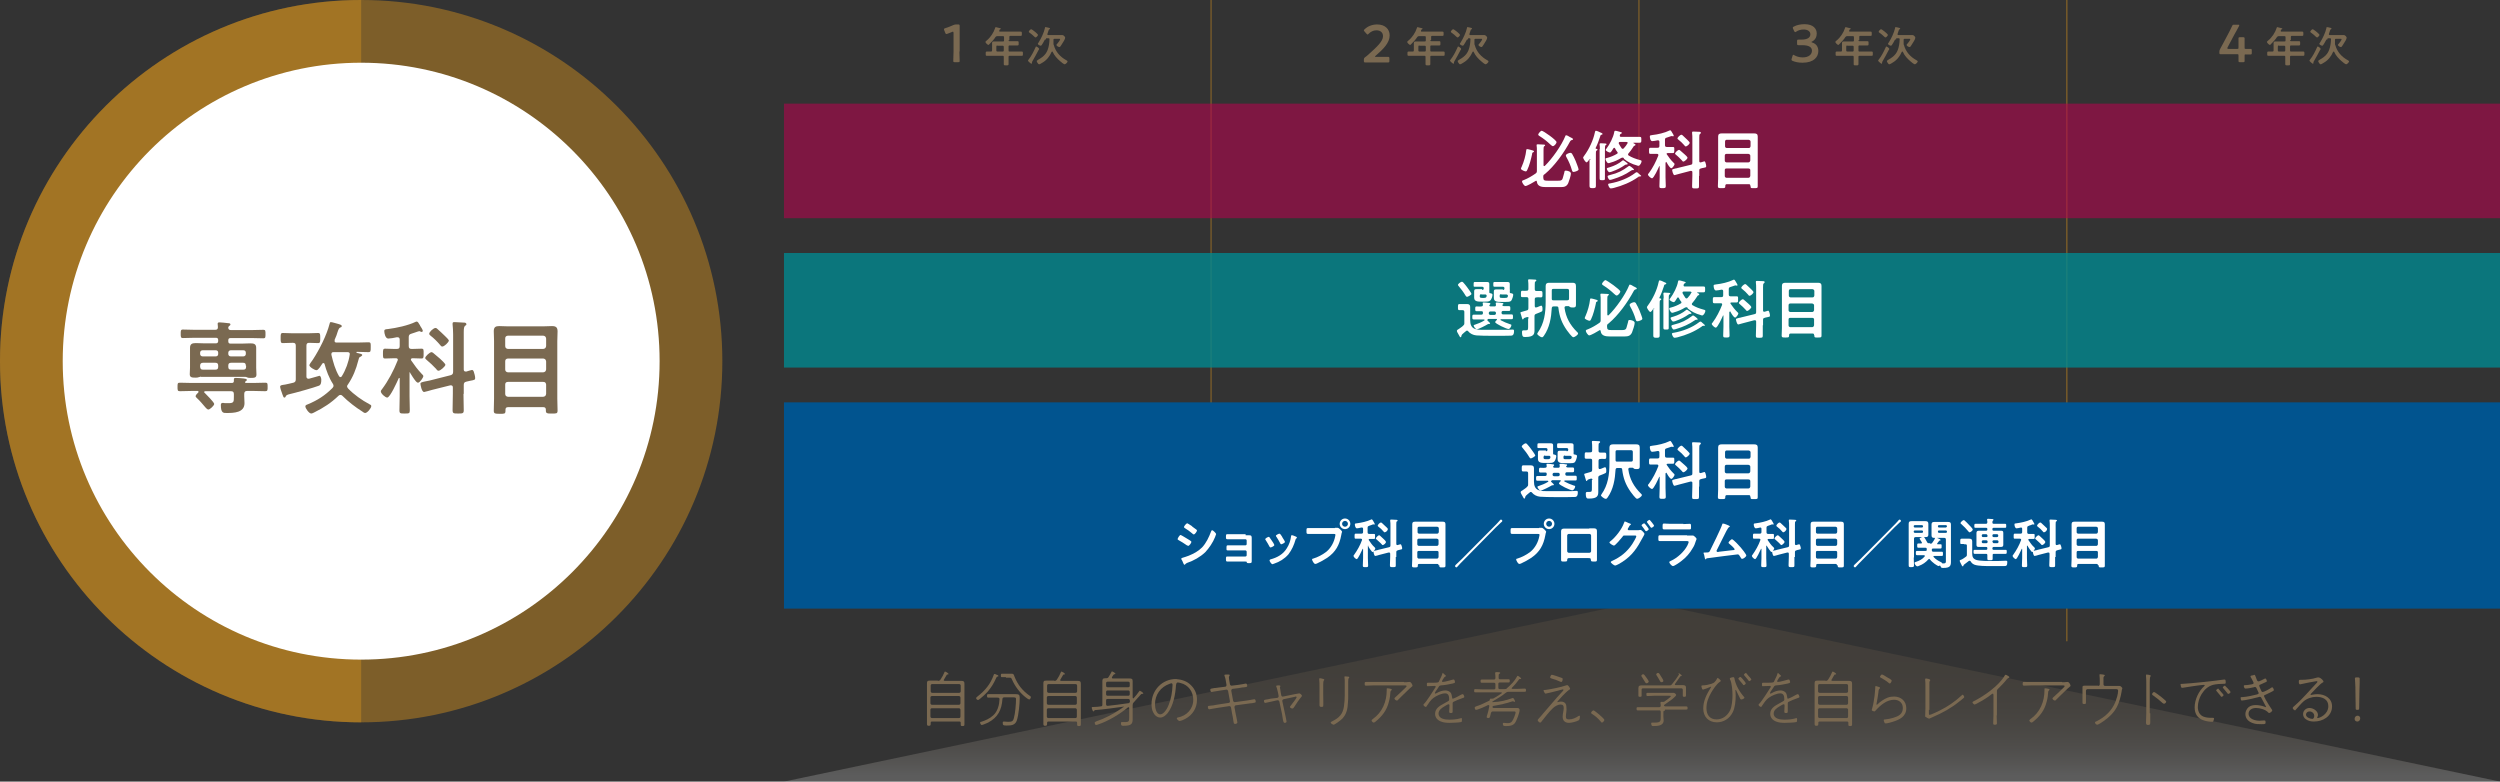 <?xml version="1.0" encoding="UTF-8"?><svg id="a" xmlns="http://www.w3.org/2000/svg" width="940.7" height="294.1" xmlns:xlink="http://www.w3.org/1999/xlink" viewBox="0 0 940.7 294.1"><rect x="0" y="0" width="940.7" height="294.1" fill="#333333" stroke="none"/><defs><style>.d{fill:#c7891f;}.d,.e,.f,.g,.h,.i,.j{stroke-width:0px;}.e{fill:#7a6951;}.k,.l,.m{opacity:.5;}.f{fill:#02878e;opacity:.8;}.f,.l,.g,.m,.j{isolation:isolate;}.l{stroke-width:.519px;}.l,.m{fill:none;stroke:#c7891f;stroke-miterlimit:10;}.g{fill:url(#c);opacity:.2;}.h{fill:#fff;}.i{fill:#01548f;}.m{stroke-width:.483px;}.j{fill:#b0064d;opacity:.6;}</style><linearGradient id="c" x1="-572.193" y1="299.548" x2="-572.193" y2="235.256" gradientTransform="translate(45.657 -7.722) rotate(-180) scale(1 -1)" gradientUnits="userSpaceOnUse"><stop offset="0" stop-color="#fff"/><stop offset=".008" stop-color="#fbfbfa"/><stop offset=".074" stop-color="#ddd9d2"/><stop offset=".147" stop-color="#c2baaf"/><stop offset=".226" stop-color="#aca192"/><stop offset=".313" stop-color="#998c7a"/><stop offset=".411" stop-color="#8b7c68"/><stop offset=".528" stop-color="#81715b"/><stop offset=".68" stop-color="#7c6b53"/><stop offset="1" stop-color="#7a6951"/></linearGradient></defs><g id="b"><polygon class="g" points="617.8 226.2 940.7 294.1 295 294.1 617.8 226.2"/><g class="k"><circle class="d" cx="135.9" cy="135.9" r="135.9"/></g><g class="k"><path class="d" d="M135.9,0C60.9,0,0,60.9,0,135.9s60.9,135.9,135.9,135.9"/></g><circle class="h" cx="135.9" cy="135.9" r="112.3"/><path class="e" d="M95.3,144.1c1.5,0,3-.1,4.5-.1.9,0,.9.3.9,1.6,0,1.2,0,1.6-.9,1.6-1.5,0-3-.1-4.5-.1h-2.3c-.7,0-1.1.3-1.1,1.1v.9c0,.8.1,1.7.1,2.6,0,3.6-4,3.7-6.7,3.7-1.2,0-2.2.1-2.2-3,0-.5.2-.8.7-.8.2,0,.6,0,.8.1h1.4c2,0,2-.5,2-2.4v-1c0-.8-.3-1.1-1.1-1.1h-9.6c-.2,0-.5.1-.5.3s.1.2.2.3c.6.6,3.6,3.6,3.6,4.2s-1.6,2.1-2.2,2.1c-.4,0-.8-.5-1.1-.8-1.1-1.3-2.1-2.5-3.4-3.7-.1-.2-.3-.3-.3-.5,0-.5.7-1.1,1-1.4.1-.1.1-.2.1-.3,0-.2-.2-.3-.3-.3h-2.2c-1.5,0-3,.1-4.5.1-.9,0-.9-.4-.9-1.6,0-1.3,0-1.6.9-1.6,1.5,0,3,.1,4.5.1h15c.5,0,.8-.2.8-.7v-.7c0-.4.3-.5.7-.5.7,0,2.2.1,2.9.2.5.1,1.3.1,1.3.6,0,.2-.3.3-.5.5-.1.1-.2.2-.2.3,0,.3.3.3.5.3h2.6ZM75.6,141.7c-.2,0-.5.2-.7.2-.5.2-.9.2-1.4.2-1.3,0-2.1-.1-2.1-1.3,0-.7.1-1.7.1-2.5v-7.4c0-1.5.8-1.8,2.2-1.8,1.2,0,2.3.1,3.4.1h4.1c.6,0,.9-.3.9-.9v-.3c0-.7-.3-.9-.9-.9h-8c-1.5,0-2.9.1-4.4.1-.8,0-.8-.5-.8-1.6s0-1.6.8-1.6c1.5,0,2.9.1,4.4.1h7.8c.7,0,1-.3,1-1,0-.3-.1-1.2-.1-1.3,0-.4.3-.5.7-.5s2.7.2,3.2.3c.3,0,.9,0,.9.5,0,.3-.2.3-.5.6-.2.2-.3.3-.3.5v.2c0,.6.5.8,1,.8h7.8c1.5,0,2.9-.1,4.4-.1.8,0,.8.4.8,1.6s0,1.6-.8,1.6c-1.5,0-3-.1-4.4-.1h-7.9c-.7,0-.9.3-.9.9v.3c0,.7.3.9.9.9h4c1.2,0,2.3-.1,3.4-.1,1.3,0,2.2.2,2.2,1.7v7.5c0,.8.1,1.9.1,2.5,0,1.2-.7,1.3-2.1,1.3-.5,0-1,0-1.4-.2-.2-.1-.5-.2-.7-.2h-16.7v-.1ZM82.1,132.7c0-.5-.3-.9-.9-.9h-5c-.5,0-.9.4-.9.9v.5c0,.5.4.9.9.9h5c.6,0,.9-.4.9-.9v-.5ZM82.1,137.6c0-.8-.3-1.1-1.1-1.1h-4.6c-.7,0-1.1.3-1.1,1.1v.4c.1.8.3,1.1,1.1,1.1h4.6c.8,0,1.1-.3,1.1-1.1v-.4ZM92.5,132.7c0-.5-.3-.9-.9-.9h-4.8c-.5,0-.9.4-.9.9v.5c0,.5.4.9.9.9h4.8c.5,0,.9-.4.9-.9v-.5ZM92.5,137.6c0-.8-.3-1.1-1-1.1h-4.5c-.8,0-1.1.3-1.1,1.1v.4c0,.8.3,1.1,1.1,1.1h4.5c.8,0,1.1-.3,1.1-1.1v-.4h-.1Z"/><path class="e" d="M111.3,142.7v-12.6c0-.8-.3-1.1-1-1.1h-.5c-1.2,0-2.3.1-3.4.1-.8,0-.8-.5-.8-1.9s0-1.9.8-1.9c1,0,2.2.1,3.4.1h6.5c1.1,0,2.3-.1,3.4-.1.8,0,.8.5.8,1.9s0,1.9-.8,1.9c-1.2,0-2.3-.1-3.4-.1-.7,0-1,.3-1,1.1v11.6c0,.4.2.8.7.8h.3c1.6-.4,3.8-1.1,3.9-1.1.5,0,.7,1.1.7,1.5,0,1.2-.2,1.9-.8,2.2-2.1.8-8.9,2.7-11.5,3.3q-1,.3-1.1.8c-.1.2-.2.4-.5.4s-.4-.3-.7-1.1c-.1-.2-.1-.3-.2-.6-.2-.4-.7-2-.7-2.4,0-.5.4-.6,1.9-.8.7-.2,1.7-.3,3.1-.7.7-.2.9-.6.9-1.3ZM125.9,128.3c0,.6.6.6.7.6h7.9c1.4,0,2.7-.1,4.1-.1,1,0,.9.4.9,1.9,0,1.4,0,1.8-.9,1.8-1.3,0-2.7-.1-4.1-.1h-.2c-.1,0-.2,0-.2.2,0,.1.1.1.2.2l.5.1c.8.2,1.5.3,1.5.7,0,.2-.4.5-.6.6-.7.3-.6.5-.9,1.5-.8,3.2-2,6.2-3.9,9-.2.2-.3.4-.3.7s.2.5.4.8c2.2,2.3,5.2,4.4,8,5.9.4.2.7.3.7.7,0,.8-1.5,2.6-2.3,2.6-.3,0-.8-.3-1-.5-2.7-1.7-5.3-3.7-7.6-6-.2-.2-.4-.3-.7-.3s-.5.1-.7.3c-2.8,2.7-5.6,4.5-9,6.2-.3.2-1,.5-1.3.5-.8,0-2.2-1.9-2.2-2.7,0-.5.7-.7,1-.8,3.6-1.5,6.4-3.3,9.2-6.1.2-.3.4-.5.4-.8s-.1-.5-.2-.7c-1.5-2.3-2.5-5-3.2-7.6-.1-.2-.2-.3-.4-.3s-.3.1-.4.2c-.4.6-1.5,2.5-2.2,2.5s-2.7-1.2-2.7-1.9c0-.2.7-1.3,1.2-1.9.1-.2.2-.3.2-.3,2.4-3.7,5.1-9,6.2-13.3.1-.3.1-.7.5-.7.5,0,2.3.6,2.8.7.3.1,1.3.3,1.3.8,0,.3-.3.5-.5.5-.5.2-.7.6-1.1,1.8-.2.7-.5,1.6-1.1,2.9.1.2,0,.3,0,.4ZM128.1,141.9c.3,0,.4-.2.5-.3,1.5-2.4,2.6-5.4,3-8.2.1-.6-.2-.9-.8-.9h-5.3c-.5,0-.8.2-.8.7v.3c.7,2.9,1.4,5.5,2.9,8.1.1.1.3.3.5.3Z"/><path class="e" d="M154.3,140c-.2,0-.2.2-.2.3v8.8c0,1.8.1,3.5.1,5.3,0,1.2-.3,1.2-2,1.2-1.5,0-1.9,0-1.9-1.2,0-1.8.1-3.6.1-5.4v-6.6c0-.1-.1-.2-.2-.2s-.2.1-.2.2c-.5,1.1-3.2,7.2-4.3,7.2-.7,0-2.4-1.5-2.4-2.3,0-.3.2-.6.4-.8,2.4-3.2,4.4-7,5.9-10.8,0-.1.1-.2.1-.3,0-.5-.4-.6-.8-.6h-.6c-1.2,0-2.5.1-3.4.1-.8,0-.8-.4-.8-1.8s0-1.9.8-1.9c1,0,2.2.1,3.4.1h1c.8,0,1.1-.3,1.1-1.1v-2.4c0-.5-.2-.9-.8-.9h-.3c-.7.2-2.6.5-3.2.5-1.1,0-1.5-2-1.5-2.8,0-.7.5-.7,1.5-.8,3.1-.4,7.4-1.3,10.3-2.7.1-.1.3-.1.4-.1.4,0,.7.5,1.1,1.2.1.1.2.3.2.4.2.3,1,1.5,1,1.9,0,.2-.2.4-.5.4-.2,0-.3-.1-.5-.2-.1,0-.2-.1-.3-.1s-.8.2-1.6.5c-.6.2-1.3.4-1.5.5-.7.2-.9.6-.9,1.3v3.3c0,.8.3,1.1,1.1,1.1h.3c1.2,0,2.4-.1,3.4-.1.9,0,.8.5.8,1.9,0,1.3,0,1.8-.8,1.8-.9,0-2.1-.1-3.3-.1-.3,0-.7.1-.7.5,0,.2.1.2.1.3,1.3,1.9,2.4,3.4,4,5.1.3.3.6.5.6.9s-1.3,2.4-2,2.4c-.3,0-.6-.3-.8-.5-.7-.8-1.7-2.4-2.3-3.4.3,0,.2-.1.1-.1ZM174.4,148.2c0,2.1.1,4.2.1,6.2,0,1.2-.5,1.2-2.1,1.2-1.7,0-2.1,0-2.1-1.3,0-2.1.1-4.1.1-6.2v-2.3c0-.5-.2-.8-.7-.8h-.3l-6.8,1.7c-.4.1-2.7.8-3,.8-1,0-1.4-2.9-1.4-3.1,0-.5.5-.6,1.9-.9.4-.1.9-.2,1.5-.3l7.9-2c.7-.2,1-.5,1-1.3v-14.1c0-1.3-.1-2.7-.2-3.7v-.4c0-.5.4-.5.7-.5.5,0,3.2.2,3.8.2.3,0,.7.2.7.6,0,.3-.2.4-.5.6-.4.3-.5,1-.5,2.4v14c0,.5.2.8.7.8h.3c.3-.1,1.9-.6,2.1-.6.7,0,.8,1.3,1,1.8.1.4.2.9.2,1.3,0,.6-.3.7-2,1-.3.1-.8.2-1.3.3-.8.2-1,.5-1,1.3v3.3h-.1ZM165,139.5c-.3,0-.7-.3-.8-.6-1.2-1.3-2.4-2.4-3.7-3.5-.2-.2-.5-.4-.5-.7,0-.6,1.7-2.2,2.4-2.2.2,0,.4.2.6.3l2.6,2.2c.4.4,2,1.8,2,2.3-.2.7-1.9,2.2-2.6,2.2ZM166.4,130.4c-.3,0-.6-.3-.8-.6-1.1-1.3-2.3-2.5-3.6-3.5-.2-.2-.5-.4-.5-.7,0-.7,1.6-2.2,2.4-2.2.2,0,.4.1.6.3,1,.9,2,1.8,2.9,2.7.5.5,1.5,1.4,1.5,1.8-.2.7-1.7,2.2-2.5,2.2Z"/><path class="e" d="M205.4,154.2c0-.7-.3-1-1-1h-13.2c-.7,0-1,.3-1,1v.4c0,1.2-.5,1.1-2.2,1.1-1.6,0-2.2,0-2.2-1.1,0-1.5.1-3,.1-4.6v-21.7c0-1.2-.1-2.5-.1-3.7,0-1.5.7-1.9,2-1.9,1.1,0,2.2.1,3.4.1h13.1c1.1,0,2.2-.1,3.4-.1,1.5,0,2.1.5,2.1,2,0,1.2-.1,2.5-.1,3.7v21.6c0,1.5.1,3,.1,4.5,0,1.2-.5,1.1-2.2,1.1h-.7c-.9,0-1.5-.1-1.5-1v-.4h0ZM204.4,131.3c.7-.1,1-.4,1.1-1.1v-2.8c-.1-.7-.4-1-1.1-1.1h-13.3c-.7.1-1,.4-1,1.1v2.8c0,.7.4,1,1,1.1h13.3ZM190.1,139c0,.7.4,1,1,1.1h13.3c.7-.1,1-.4,1.1-1.1v-3c-.1-.7-.4-1-1.1-1.1h-13.3c-.7.1-1,.4-1,1.1v3ZM190.1,148.2c0,.7.4,1,1,1.1h13.3c.7-.1,1-.4,1.1-1.1v-3.5c-.1-.7-.4-1-1.1-1h-13.3c-.7,0-1,.4-1,1v3.5Z"/><line class="m" x1="455.7" x2="455.7" y2="208.9"/><line class="m" x1="616.7" x2="616.7" y2="208.9"/><line class="l" x1="777.7" x2="777.7" y2="241.3"/><rect class="i" x="295" y="151.4" width="645.7" height="77.6"/><rect class="f" x="295" y="95.2" width="645.7" height="43.1"/><rect class="j" x="295" y="39" width="645.7" height="43.1"/><path class="e" d="M361,19.4c0,1.2.1,3.3.1,3.5,0,.4-.1.5-.6.5h-1.2c-.5,0-.6-.1-.6-.5,0-.2.1-2.3.1-3.5v-7c0-.3-.1-.5-.2-.5s-.2,0-.3.1c-.6.2-1.3.5-1.8.7-.2.1-.3.1-.4.1-.2,0-.3-.1-.4-.4l-.4-1c-.1-.2-.1-.3-.1-.4,0-.2.1-.3.5-.4,1-.3,2.2-.8,3.1-1.2.4-.2.7-.2,1.2-.2h.5c.5,0,.6.1.6.5v9.7h-.1Z"/><path class="e" d="M379.5,15.1c0,.3.1.4.4.4h3c.4,0,.4.2.4.8s0,.8-.4.8h-3c-.3,0-.4.1-.4.4v1.5c0,.3.1.4.4.4h4.6c.4,0,.4.2.4.8s0,.8-.4.8h-4.6c-.3,0-.4.1-.4.4v2.7c0,.5-.2.5-.9.5s-.9,0-.9-.5v-2.7c0-.3-.1-.4-.4-.4h-6c-.4,0-.4-.2-.4-.8s0-.8.4-.8h1.6c.3,0,.4-.2.4-.4v-2.7c0-.6.2-.7.8-.7h3.3c.3,0,.4-.1.4-.4v-1.2c0-.3-.1-.4-.4-.4h-2.1c-.4,0-.4.1-.7.3-.6,1-1.4,1.8-2.2,2.6-.1.1-.3.4-.5.4-.3,0-1.1-.8-1.1-1.1,0-.2.3-.4.4-.5,1.5-1.2,2.7-3,3.3-4.9,0-.1.1-.2.2-.2.2,0,1.3.4,1.6.4.1,0,.3.1.3.2s-.1.2-.2.2c-.3.1-.2.1-.4.5v.2c0,.2.1.2.3.2h7.8c.4,0,.4.2.4.8s0,.8-.4.8h-3.9c-.3,0-.4.1-.4.4v1.2h-.3ZM375.3,17.1c-.3,0-.4.2-.4.4v1.5c0,.3.2.4.4.4h2c.3,0,.4-.2.4-.4v-1.4c0-.3-.2-.4-.4-.4h-2v-.1Z"/><path class="e" d="M391,18.4c0,.1-.1.4-.2.4-.7,1.4-1.5,2.8-2.3,4.2-.1.2-.2.3-.2.5v.2c0,.2-.1.3-.2.3s-.5-.3-.7-.5c-.1,0-.1-.1-.1-.1-.1-.1-.5-.4-.5-.6,0-.1.1-.1.1-.2,1.2-1.5,2-3.1,2.8-4.9,0-.1.1-.2.2-.2.2,0,1.1.6,1.1.9ZM389.7,14.1c-.2,0-.4-.2-.5-.3-.5-.5-1.2-1.1-1.8-1.5-.1-.1-.3-.2-.3-.3,0-.3.6-1,.9-1s1.2.8,1.5,1c.2.2,1.1.9,1.1,1.2,0,.1-.6.9-.9.9ZM393.6,14.8c-.3,0-.5.1-.6.4-.3.5-.6,1.2-1,1.7-.1.1-.2.3-.4.3-.3,0-1.1-.4-1.1-.7,0-.1.2-.4.3-.5,1-1.6,2-3.7,2.4-5.5,0-.2,0-.3.2-.3.1,0,.5.1.6.1.8.2,1.1.2,1.1.5,0,.1-.1.2-.2.2-.2.1-.3.2-.4.6-.1.3-.2.6-.4,1.2v.1c0,.3.3.3.3.3h5.3c.6,0,1.1.7,1.1,1,0,.5-.8,1.8-1.1,2.2-.2.4-.6.9-.8,1.2-.1.1-.2.1-.3.1-.4,0-1.1-.5-1.1-.8,0-.1.1-.2.2-.3.3-.3,1.2-1.5,1.2-1.8,0-.2-.2-.2-.3-.2h-1.8c-.3,0-.4.1-.4.4v1.5c0,.2,0,.3.1.4.7,2.6,2.4,4.5,4.8,5.8.1.1.4.2.4.4,0,.4-.8,1.1-1.1,1.1s-1.4-.9-1.6-1.1c-1.2-1-2.3-2.2-2.9-3.6,0-.1-.1-.1-.2-.1s-.1.1-.2.1c-.7,1.7-1.9,3.2-3.5,4.1-.2.1-.9.6-1.2.6-.4,0-.9-1-.9-1.2s.2-.3.4-.4c0,0,.1,0,.1-.1,2.5-1.4,3.6-2.7,4.1-5.6.1-.7.2-1.4.2-2.1,0-.3-.1-.4-.4-.4h-.9v.4Z"/><path class="e" d="M519.3,21.4h3c.4,0,.5.1.5.6v.9c0,.5-.1.6-.5.6h-8.6c-.4,0-.5-.1-.5-.6v-.4c0-.5.1-.7.5-1s.7-.5,1-.8c3.6-3.2,5.7-5.2,5.7-7.1,0-1.3-.9-2.2-2.5-2.2-1.2,0-2.2.6-2.9,1.3-.2.2-.3.3-.4.3s-.2-.1-.4-.3l-.8-.9c-.2-.2-.2-.3-.2-.4s.1-.3.3-.4c1.1-1.1,2.8-1.8,4.7-1.8,3,0,4.7,1.8,4.7,4.1,0,2.8-2.3,5.1-5.3,7.7-.2.1-.2.2-.2.3s.1.1.4.1h1.5Z"/><path class="e" d="M538.2,15.1c0,.3.1.4.4.4h3c.4,0,.4.2.4.8s0,.8-.4.8h-3c-.3,0-.4.1-.4.4v1.5c0,.3.1.4.4.4h4.6c.4,0,.4.2.4.8s0,.8-.4.8h-4.6c-.3,0-.4.1-.4.4v2.7c0,.5-.2.5-.9.5s-.9,0-.9-.5v-2.7c0-.3-.1-.4-.4-.4h-6c-.4,0-.4-.2-.4-.8s0-.8.4-.8h1.6c.3,0,.4-.2.4-.4v-2.7c0-.6.2-.7.8-.7h3.3c.3,0,.4-.1.4-.4v-1.2c0-.3-.1-.4-.4-.4h-2.1c-.4,0-.4.1-.7.3-.6,1-1.4,1.8-2.2,2.6-.1.1-.3.4-.5.4-.3,0-1.1-.8-1.1-1.1,0-.2.3-.4.4-.5,1.5-1.2,2.7-3,3.3-4.9,0-.1.1-.2.2-.2.2,0,1.3.4,1.6.4.1,0,.3.1.3.2s-.1.2-.2.2c-.3.1-.2.1-.4.5v.2c0,.2.1.2.3.2h7.8c.4,0,.4.2.4.8s0,.8-.4.8h-3.9c-.3,0-.4.1-.4.4v1.2h-.3ZM534.1,17.1c-.3,0-.4.2-.4.4v1.5c0,.3.2.4.4.4h2c.3,0,.4-.2.4-.4v-1.4c0-.3-.2-.4-.4-.4h-2v-.1Z"/><path class="e" d="M549.8,18.4c0,.1-.1.4-.2.4-.7,1.4-1.5,2.8-2.3,4.2-.1.2-.2.3-.2.5v.2c0,.2-.1.3-.2.3s-.5-.3-.7-.5c-.1,0-.1-.1-.1-.1-.1-.1-.5-.4-.5-.6,0-.1.1-.1.1-.2,1.2-1.5,2-3.1,2.8-4.9,0-.1.1-.2.2-.2.2,0,1.1.6,1.1.9ZM548.5,14.1c-.2,0-.4-.2-.5-.3-.5-.5-1.2-1.1-1.8-1.5-.1-.1-.3-.2-.3-.3,0-.3.6-1,.9-1s1.2.8,1.5,1c.2.2,1.1.9,1.1,1.2,0,.1-.6.9-.9.9ZM552.4,14.8c-.3,0-.5.1-.6.4-.3.5-.6,1.2-1,1.7-.1.1-.2.3-.4.3-.3,0-1.1-.4-1.1-.7,0-.1.2-.4.3-.5,1-1.6,2-3.7,2.4-5.5,0-.2,0-.3.2-.3.1,0,.5.1.6.1.8.2,1.1.2,1.1.5,0,.1-.1.2-.2.2-.2.1-.3.2-.4.6-.1.3-.2.6-.4,1.2v.1c0,.3.3.3.3.3h5.3c.6,0,1.1.7,1.1,1,0,.5-.8,1.8-1.1,2.2-.2.4-.6.9-.8,1.2-.1.1-.2.1-.3.1-.4,0-1.1-.5-1.1-.8,0-.1.1-.2.2-.3.3-.3,1.2-1.5,1.2-1.8,0-.2-.2-.2-.3-.2h-2.2c-.3,0-.4.1-.4.4v1.5c0,.2,0,.3.1.4.7,2.6,2.4,4.5,4.8,5.8.1.1.4.2.4.4,0,.4-.8,1.1-1.1,1.1s-1.4-.9-1.6-1.1c-1.2-1-2.3-2.2-2.9-3.6,0-.1-.1-.1-.2-.1s-.1.1-.2.1c-.7,1.7-1.9,3.2-3.5,4.1-.2.1-.9.6-1.2.6-.4,0-.9-1-.9-1.2s.2-.3.4-.4c0,0,.1,0,.1-.1,2.5-1.4,3.6-2.7,4.1-5.6.1-.7.2-1.4.2-2.1,0-.3-.1-.4-.4-.4h-.5v.4Z"/><path class="e" d="M352.9,256.2c.5,0,.7-.1,1-.5.6-.9,1.1-1.8,1.5-2.8,0-.1.1-.2.3-.2.1,0,1.2.6,1.2.9,0,.2-.2.2-.4.2s-.3.1-.3.2c-.3.6-.7,1.1-1,1.7,0,.1-.1.1-.1.2,0,.2.2.3.4.3h6.2c.9,0,1.2.2,1.2,1.1v15.3c0,.5-.2.6-.7.6-.6,0-.7-.1-.7-.6v-.6c0-.4-.2-.5-.5-.5h-10.3c-.4,0-.5.2-.5.5v.3c0,.6-.1.8-.7.8-.5,0-.7-.1-.7-.7v-15.2c0-.8.1-1.1,1.1-1.1h3v.1ZM360.9,260.7c.4,0,.6-.3.6-.6v-2.1c0-.4-.3-.6-.6-.6h-10.1c-.4,0-.6.2-.6.6v2.1c0,.4.3.6.6.6h10.1ZM350.1,264.6c0,.4.3.6.6.6h10.1c.4,0,.6-.3.6-.6v-2.1c0-.4-.3-.6-.6-.6h-10.1c-.4,0-.6.2-.6.6v2.1ZM350.1,269.6c0,.4.3.6.6.6h10.1c.4,0,.6-.2.6-.6v-2.5c0-.4-.3-.6-.6-.6h-10.1c-.4,0-.6.2-.6.6v2.5Z"/><path class="e" d="M375.3,254.6c-.3.1-.3.2-.5.6-.9,2-1.7,3.3-3.1,5-.9,1-1.9,1.9-3,2.8-.2.1-.5.4-.7.4-.3,0-.7-.4-.7-.7s.4-.5.6-.7c2.8-2.2,4.8-4.6,6-8,0-.2.2-.4.4-.4.1,0,.4.1.5.2.4.1.9.3.9.6,0,.1-.2.1-.4.2ZM375.4,262.5h-3.5c-.5,0-.5-.3-.5-.6,0-.5,0-.7.5-.7h10.3c1.1,0,1.5.2,1.5,1.3,0,2.2-.4,6.6-1.1,8.6-.6,1.8-2.1,1.9-3.8,1.9-1.1,0-1.5,0-1.5-1,0-.3.1-.5.4-.5s1,.1,1.6.1c1.3,0,1.9-.1,2.2-1.4.5-1.7.8-5.3.8-7.1,0-.8-.4-.7-1.8-.7h-2.6c-.4,0-.7.2-.7.6-.3,4.2-1.7,6.9-5.4,8.9-.5.2-2,.9-2.4.9-.3,0-.6-.6-.6-.9s.2-.3.4-.3c1.6-.5,3.2-1.2,4.5-2.4,1.7-1.5,2.3-3.9,2.4-6.1,0-.4-.2-.6-.7-.6ZM378.5,254.8h-1.4c-.4,0-.5-.1-.5-.6,0-.6.1-.7.5-.7h3.6c.7,0,.8.4,1,1,1.2,3.1,3.1,5.5,5.9,7.4.2.1.3.2.3.4,0,.3-.3.9-.6.9-.4,0-1.3-.8-1.6-1-2.1-1.7-3.8-4-4.9-6.5-.3-.7-.4-.7-1-.7h-1.3v-.2Z"/><path class="e" d="M396.7,256.2c.5,0,.7-.1,1-.5.6-.9,1.1-1.8,1.5-2.8,0-.1.1-.2.3-.2.1,0,1.2.6,1.2.9,0,.2-.2.2-.4.2s-.3.1-.3.2c-.3.6-.7,1.1-1,1.7,0,.1-.1.1-.1.2,0,.2.2.3.4.3h6.2c.9,0,1.2.2,1.2,1.1v15.3c0,.5-.2.6-.7.6-.6,0-.7-.1-.7-.6v-.6c0-.4-.2-.5-.5-.5h-10.3c-.4,0-.5.2-.5.5v.3c0,.6-.1.8-.7.8-.5,0-.7-.1-.7-.7v-15.2c0-.8.1-1.1,1.1-1.1h3v.1ZM404.7,260.7c.4,0,.6-.3.6-.6v-2.1c0-.4-.3-.6-.6-.6h-10.1c-.4,0-.6.2-.6.6v2.1c0,.4.3.6.6.6h10.1ZM393.9,264.6c0,.4.3.6.6.6h10.1c.4,0,.6-.3.6-.6v-2.1c0-.4-.3-.6-.6-.6h-10.1c-.4,0-.6.2-.6.6v2.1ZM393.9,269.6c0,.4.3.6.6.6h10.1c.4,0,.6-.2.6-.6v-2.5c0-.4-.3-.6-.6-.6h-10.1c-.4,0-.6.2-.6.6v2.5Z"/><path class="e" d="M422.9,266c0-.1-.1-.1-.2-.1-3.5.5-7.1,1-10.7,1.3-.2,0-.2.2-.3.3s-.1.2-.3.2-.6-1.1-.6-1.4.2-.3,1.2-.3c.7,0,1.4-.1,2.2-.2.5,0,.6-.3.6-.7v-8.8c0-.8.2-1.1,1.2-1.1h.3c.4,0,.6-.1.8-.4.5-.7.7-1.2,1.1-1.9.1-.1.1-.3.2-.3s1.3.6,1.3.9c0,.2-.2.2-.4.2-.1,0-.2.1-.3.2,0,0-.5.7-.6.9v.2c0,.2.2.3.3.3h6.3c.8,0,1.2.1,1.2,1v6.2c0,.1.1.3.2.3s.1,0,.2-.1c.7-.8,1.4-1.6,2-2.5.1-.1.2-.3.3-.3s1.3.7,1.3,1c0,.2-.4.2-.5.2-.3,0-.3.1-.5.3-.9,1-1.7,1.9-2.6,2.9-.3.3-.4.6-.4,1v5.3c0,1.9-.6,2.5-3.5,2.5-.7,0-.9-.1-.9-1,0-.3.1-.4.4-.4h1.2c1.5,0,1.5-.4,1.5-2v-3.3c0-.2-.1-.3-.3-.3q-.1,0-.2.1c-3,2.5-7.5,5.2-11.2,6.4-.2.1-.6.2-.8.2-.3,0-.5-.6-.5-.8,0-.3.3-.4.7-.6,3-1,6.3-2.7,8.9-4.5.4-.3.8-.5,1.1-.8q.3,0,.3-.1ZM424.5,258.6c.4,0,.6-.2.6-.6v-.9c0-.4-.2-.6-.6-.6h-7.7c-.4,0-.6.2-.6.6v.9c0,.4.2.6.6.6h7.7ZM416.8,259.8c-.4,0-.6.2-.6.6v.8c0,.4.2.6.6.6h7.7c.4,0,.6-.2.6-.6v-.8c0-.4-.2-.6-.6-.6h-7.7ZM425.1,263.6c0-.5-.2-.6-.6-.6h-7.7c-.5,0-.6.2-.6.6v1.4c0,.4.2.6.6.6,2.6-.3,5.2-.6,7.8-1,.2,0,.3-.1.4-.2.1-.2.1-.3.2-.5v-.3h-.1Z"/><path class="e" d="M448.2,257.9c1.5,1.5,2.2,3.3,2.2,5.4,0,3.1-1.6,5.7-4.4,7.2-.5.3-1.7.8-2.2.8-.3,0-1-.7-1-1,0-.2.2-.2.3-.3,3.4-.6,5.9-3.2,5.9-6.7,0-3-1.8-5.6-4.8-6.3-.3-.1-.7-.2-1-.2-.6,0-.6.6-.7,1-.2,3.4-1,7.9-3.2,10.6-.7.8-1.6,1.6-2.7,1.6-1.2,0-2.2-.9-2.7-2-.5-.9-.6-2.1-.6-3.1,0-5.2,4-9.4,9.2-9.4,2.2.2,4.2.8,5.7,2.4ZM440.1,257.3c-3.4,1.2-5.5,4.1-5.5,7.7,0,1.2.4,3.8,2,3.8,1.4,0,2.8-2.5,3.2-3.7.9-2.3,1.3-4.7,1.4-7.2v-.3c0-.3-.2-.5-.4-.5-.1,0-.5.1-.7.2Z"/><path class="e" d="M461,258.4c.3,0,.5-.3.5-.6v-.2l-.1-.5c-.1-.7-.3-2-.6-2.7,0-.1-.1-.2-.1-.3,0-.3.3-.3,1.5-.3.2,0,.5,0,.5.3,0,.2-.3.4-.3.8,0,.3.2,1.6.3,2l.1.6c.1.3.4.6.7.5l2.4-.3c.4,0,2.8-.5,2.9-.5.4,0,.5.6.5.9s-.2.4-1,.5c-.5,0-1.1.1-2.1.3l-2.4.3c-.3,0-.5.4-.5.7l.7,3.8c.1.3.4.6.7.5l4.4-.6c.3,0,2.8-.5,2.9-.5.4,0,.5.6.5.9,0,.4-.2.4-1.4.6-.4,0-1,.1-1.7.2l-4.4.6c-.3,0-.5.4-.5.7l.4,2.2c.1.6.7,3.2.7,3.5,0,.5-.6.6-.9.6-.5,0-.5-.5-.6-1.1-.1-.8-.3-2-.5-2.8l-.4-2.3c-.1-.3-.4-.6-.7-.5l-4.6.7c-.4.1-2.7.5-2.9.5-.4,0-.5-.6-.5-.9,0-.4.2-.4,1.2-.5.5,0,1.1-.1,2-.3l4.6-.7c.3,0,.6-.3.5-.7l-.7-3.8c-.1-.3-.4-.6-.7-.5l-2.6.4c-.4,0-2.8.5-2.9.5-.4,0-.5-.6-.5-.9,0-.4.4-.4,1.5-.6.4,0,1-.1,1.7-.2l2.4-.3Z"/><path class="e" d="M480.6,262.6c.4-.1.6-.4.5-.8l-.2-1.1c-.2-.7-.3-1.5-.6-2.2,0-.1-.1-.2-.1-.3,0-.3.4-.3,1-.3.2,0,.6,0,.6.3q0,.1-.1.2c0,.1-.1.1-.1.2,0,.3.3,1.5.3,1.9l.2,1.1c.1.4.4.6.7.5l4.4-.9c.2,0,1.7-.3,1.7-.3.3,0,1,.6,1,.9,0,.2-.2.4-.3.5-.8.9-1.9,2.6-2.6,3.7-.3.4-.4.6-.7.6s-.9-.2-.9-.6c0-.2.2-.3.3-.5.3-.4,2.2-2.8,2.2-3.1,0-.1-.1-.3-.3-.3-.1,0-.3,0-.4.1l-4.2.9c-.3.1-.5.3-.5.6v.1l1,4.7c.1.6.6,2.6.6,3s-.4.5-.7.5c-.4,0-.5-.4-.7-1.4-.1-.5-.2-1.1-.3-1.9l-1-4.7c-.1-.3-.3-.5-.6-.5h-.2l-2.2.5-2.3.5c-.4,0-.5-.5-.5-.8s.2-.4,1-.5c.4-.1.9-.1,1.5-.3l2.5-.3Z"/><path class="e" d="M497.9,261.6c0,.6.1,3.9,0,4.1-.1.3-.4.3-.7.3-.6,0-.7-.3-.7-.7v-6.6c0-1,0-2.1-.1-3v-.3c0-.1.1-.2.3-.2s1,.2,1.3.3c.1,0,.3.1.3.3,0,.1-.1.2-.2.3-.2.3-.2,1.3-.2,1.7v3.8h0ZM507.3,261.7c0,.9,0,1.8-.1,2.7-.1,2.3-.5,4.3-2.1,6-.8.8-2.9,2.3-3.3,2.3-.2,0-1.1-.5-1.1-.8,0-.2.4-.4.6-.5,2.6-1.3,4-2.7,4.4-5.6.2-1.4.3-2.8.3-4.1v-5.3c0-.5,0-.9-.1-1.4v-.3c0-.2.1-.2.3-.2s.8.1,1,.1.5,0,.5.3c0,.1-.1.2-.2.3-.2.2-.2,1-.2,1.3v5.2h0Z"/><path class="e" d="M528.3,256.7c.6,0,1.4,0,2-.1h.1c.6,0,1.1,1.1,1.1,1.4,0,.2-.1.3-.3.4-1.1.9-2.6,2.5-3.7,3.5-.3.3-1.3,1.3-1.6,1.6-.1.1-.2.1-.3.1-.4,0-.9-.5-.9-.8,0-.1.1-.2.2-.3.5-.5,4.4-4,4.4-4.3s-.5-.3-.7-.3h-11.8c-.9,0-1.8.1-2.8.1-.5,0-.5-.3-.5-.7,0-.5,0-.7.5-.7h14.3v.1ZM523.3,259.2c.2,0,.4.1.4.3,0,.1-.1.2-.2.3-.2.2-.3.3-.3.5-.1,1.4-.2,2.4-.6,3.8-.8,3.2-2.5,5.4-5.1,7.5-.1.1-.4.3-.6.3-.3,0-.8-.5-.8-.8,0-.2.3-.4.4-.5,3.7-2.6,5.3-6.6,5.3-11v-.4c0-.2.1-.2.3-.2.2,0,1,.1,1.2.2Z"/><path class="e" d="M544.1,254.3c0,.2-.2.2-.3.3-.4.2-.5.5-.9,1.1-.1.1-.3.5-.3.7,0,.1.1.2.3.2.7,0,3.1-.7,3.9-.9h.2c.4,0,.5,1,.5,1,0,.3-.6.4-.9.5-1.4.3-2.9.6-4.4.7-.7.1-.6.2-1.4,1.4-.2.2-.9,1.3-.9,1.5,0,.1.1.2.2.2s.3-.1.5-.2c1-.6,2.1-1,3.3-1,.7,0,1.5.3,2,.9.3.5.4,1.1.5,1.7,0,.2,0,.5.3.5s2.7-1.2,3.1-1.5c.2-.1.4-.2.6-.2.3,0,.6.8.6,1,0,.3-.4.4-1,.6-1,.3-2,.8-2.9,1.2-.4.2-.5.3-.5.7v2.9c0,.6-.1.7-.7.7-.4,0-.6-.1-.6-.5,0-.8.1-1.5.1-2.3,0-.3,0-.5-.4-.5-.2,0-1.2.6-1.5.8-1,.6-2.2,1.4-2.2,2.7,0,2,2.5,2.3,4,2.3,1.4,0,2.8-.1,4.2-.5.1,0,.2-.1.3-.1.4,0,.3.4.3.7,0,.5,0,.7-.3.8-.7.2-3.5.3-4.4.3-1.1,0-2.2-.1-3.2-.5-1.3-.5-2.2-1.5-2.2-2.9,0-2,1.7-3,3.2-3.8.5-.3,1.1-.6,1.6-.9.2-.1.5-.3.5-.6,0-1.1-.1-2.4-1.5-2.4s-3.3.9-4.4,1.7c-.9.6-1.9,2.1-2.5,3-.1.2-.2.4-.4.4-.3,0-.9-.5-.9-.8,0-.1.1-.2.2-.3,1.1-1.1,3.4-4.8,4.3-6.2.1-.1.1-.2.1-.4s-.2-.2-.3-.2c-.9,0-1.8.1-2.7.1-.2,0-.3,0-.3-.7,0-.5.1-.6.4-.6h1.7c2.4,0,2.3-.1,2.6-.8s.9-1.7,1.1-2.5c.1-.3.1-.4.3-.4-.2,0,1.1,1,1.1,1.1Z"/><path class="e" d="M569,262.7c.1,0,.2-.1.3-.1.2,0,.8,1.1.8,1.3,0,.1-.1.2-.2.2s-.2-.1-.3-.1c-.1-.1-.2-.1-.3-.1h-.2c-2.3.8-4.7,1.3-7.1,1.7-.2,0-.3.1-.4.3v.1c0,.3.2.4.5.4h8.8c.5,0,.9.2.9.8,0,.9-1.1,4-1.8,4.9s-1.9,1.1-3,1.1c-1,0-1.5.1-1.5-.9,0-.3.1-.3.3-.3.3,0,.9.1,1.3.1.7,0,1.3,0,1.8-.6.6-.7,1.4-3,1.4-3.4s-.3-.4-.9-.4h-7.6c-.4,0-.6.1-.8.6-.3,1.4-.4,1.9-.9,1.9-.3,0-.7-.1-.7-.4,0-.1.1-.3.1-.4.4-1.2.7-2.5.9-3.7v-.1c0-.2-.1-.3-.3-.3h-.2c-.7.4-3.8,1.8-4.5,1.8-.4,0-.5-.6-.5-.8,0-.3.3-.4.5-.5,1.4-.4,3.5-1.4,4.9-2.1.2-.1.3-.2.3-.4s0-.4.3-.4h.6c.2,0,.3-.1.5-.1,1-.6,2-1.2,3-1.9.1,0,.1-.1.1-.2s-.1-.2-.2-.2h-9.8c-.4,0-.4-.2-.4-.6s0-.6.4-.6c.9,0,1.8.1,2.7.1h4.3c.5,0,.6-.2.6-.6v-1.3c0-.5-.2-.6-.6-.6h-4.6c-.4,0-.4-.3-.4-.6s0-.6.4-.6h4.6c.4,0,.6-.2.6-.6,0-.6,0-1.1-.1-1.7v-.2c0-.2.2-.3.4-.3h.6c.5.1.9,0,.9.3,0,.2-.1.2-.3.3-.3.2-.3.4-.3,1.5,0,.5.2.6.6.6h3.2c.4,0,.4.3.4.6s0,.6-.4.6h-3.3c-.5,0-.6.2-.6.6v1.3c0,.5.2.6.6.6h1.7c.5,0,.7,0,1-.4,1.4-1.2,2.8-2.6,3.7-4.3.1-.1.1-.3.3-.3s1.3.8,1.3,1-.4.2-.5.2c-.3,0-.4.2-.5.4-.8,1.1-1.5,1.9-2.5,2.9,0,.1-.1.1-.1.2,0,.2.2.2.3.2h2c.9,0,1.8-.1,2.6-.1.4,0,.5.2.5.6s0,.6-.5.6h-6c-.5,0-.7.1-1,.3-1.5,1.2-3.4,2.4-5,3.3-.1.1-.2.1-.2.2s.1.1.2.1c2.9-.1,5.1-.7,7.3-1.5Z"/><path class="e" d="M589.2,269.7c0,.8.5,1,1.2,1,1.3,0,2.6-.6,3.6-1.3,0,0,.2-.1.3-.1s.2.1.2.3c0,.3-.1,1.2-.4,1.4-.8.5-2.8,1-3.7,1-1.5,0-2.4-.8-2.4-2.3,0-.6.1-1.2.2-1.7.1-.5.2-1.1.2-1.6,0-.9-.3-1.3-1.2-1.3-1,0-2.2.7-2.9,1.4-1.2,1.1-3.1,3.5-4.1,4.8-.2.3-.4.6-.7.6s-.9-.6-.9-.9c0-.1.1-.3.2-.4.7-.8,1.4-1.5,2-2.3,1.7-2,3.4-3.9,5.1-5.9.5-.6,1.5-1.7,2-2.2.1-.1.4-.4.4-.6,0-.1-.1-.2-.2-.2-.3,0-1.5.4-1.9.5-.5.1-4.3,1.1-4.6,1.1-.4,0-.8-1.1-.8-1.1,0-.3.2-.3.8-.3,2.2-.3,5.7-1,7.7-1.7.1,0,.2-.1.4-.1.4,0,1.1,1.1,1.1,1.4,0,.1-.1.3-.3.3-.4.3-.9.7-1.2,1-.9.8-1.7,1.7-2.5,2.6-.2.2-.4.5-.6.7-.1.1-.2.2-.2.3s0,.1.1.1h.1c.3-.1.8-.2,1.1-.2,1.4,0,2.1.7,2.1,2.1.2,1-.2,2.6-.2,3.6ZM587.7,255.1c.2.1.3.1.3.4s-.1,1.1-.5,1.1c-.1,0-.3,0-.4-.1-1.1-.5-2.2-.9-3.3-1.2-.3-.1-.5-.2-.5-.4,0-.3.3-1,.6-1,.1-.1,3.3,1,3.8,1.2Z"/><path class="e" d="M603.7,270.9c0,.3-.6,1-.9,1-.2,0-.3-.2-.4-.3-1-1.2-2.1-2.2-3.4-3-.2-.1-.3-.2-.3-.4,0-.3.6-.9.9-.9.4,0,4.1,3.1,4.1,3.6Z"/><path class="e" d="M626.5,267.4c-.5,0-.6.2-.6.6v1.7c0,.5.1.9.1,1.4,0,2-2.3,2.1-3.8,2.1-.2,0-.6,0-.7-.2-.1-.2-.2-.6-.2-.8s.1-.3.3-.3h1.1c2.2,0,2.2-.6,2.2-2.1v-1.9c0-.5-.2-.6-.6-.6h-8.1c-.4,0-.4-.3-.4-.6,0-.4,0-.6.5-.6h8c.4,0,.6-.2.6-.6s0-.5-.1-.9v-.2c0-.2.1-.3.3-.3h.7c.2,0,.4,0,.6-.2.3-.2,2.3-1.6,2.3-1.9,0-.2-.3-.2-.5-.2h-5.9c-.8,0-1.6.1-2.4.1-.4,0-.4-.3-.4-.6,0-.4,0-.6.4-.6h9.7c.8,0,1.1.7,1.1.8,0,.5-2.1,2.1-2.6,2.4-.6.5-1.1.7-1.7,1.2-.2.1-.2.2-.3.3.1.3.3.4.5.4h7.9c.4,0,.5.2.5.6s0,.6-.5.6h-8v.4ZM631.7,253.3c.1,0,.5.3.6.4.1.1.5.3.5.5s-.2.2-.3.2-.3.1-.3.2c-1,1.4-.8,1.2-1.9,2.7,0,0-.1.1-.1.2,0,.2.2.3.3.3h2.6c.8,0,1.3.1,1.3,1v2.9c0,.4-.2.5-.6.5-.3,0-.6,0-.6-.4v-2.2c0-.4-.2-.6-.6-.6h-14.3c-.5,0-.6.2-.6.6v2.2c0,.4-.3.4-.6.4-.5,0-.6-.1-.6-.5v-2.8c0-.9.5-1,1.3-1h10.3c.5,0,.7,0,1-.4,1.3-1.6,1.6-2,2.7-3.7-.3-.4-.2-.5-.1-.5ZM619.6,257.1c-.3,0-.4-.2-.5-.3-.4-.7-.9-1.4-1.3-2.1-.1-.1-.2-.3-.2-.4,0-.3.4-.6.7-.6s.6.4,1.3,1.4c.2.3.8,1.1.8,1.4-.1.3-.5.6-.8.6ZM625.2,256.7c-.3,0-.4-.2-.5-.3-.4-.8-.9-1.5-1.3-2.2-.1-.1-.2-.3-.2-.4,0-.3.4-.6.7-.6.4,0,.6.5,1.3,1.6.2.3.7,1.1.7,1.4s-.4.5-.7.5Z"/><path class="e" d="M647.5,256.2c0,.2-.3.3-.4.4-1.2.8-2.5,2.8-3.2,4-1.1,1.9-1.8,3.7-1.8,5.9,0,2.4,1.2,4.2,3.8,4.2,2.3,0,4.1-1.4,5.1-3.4.7-1.5.9-4,.9-5.7,0-1.6-.2-4.3-.8-5.7-.1-.1-.2-.4-.2-.6,0-.3,1.1-.5,1.3-.5s.3.1.4.3c.4,2.6,2,5.3,3.7,7.2,0,0,.1.1.1.2,0,.4-.9.7-1.2.7s-.4-.3-.5-.5c-.5-.9-.9-1.9-1.4-2.9,0-.1-.1-.2-.2-.2s-.1.1-.1.1c0,.1.1,1.2.1,2.1,0,1.9-.2,4.4-1.1,6.2-1.2,2.4-3.4,3.8-6,3.8-3.1,0-5.1-2.1-5.1-5.2,0-2.9,1.3-5.4,2.8-7.8,0-.1.2-.3.2-.3,0,0,0-.1-.1-.1s-.2,0-.3.1c-.4.2-2.5,1-2.7,1-.4,0-.6-1.2-.6-1.3,0-.3.3-.3.5-.3,1,0,2.4-.3,3.3-.6.6-.2,1-.4,1.4-.9.2-.2.5-.6.6-.9.1-.2.2-.4.4-.4.2.1,1.1.8,1.1,1.1ZM655.8,255.6c.2.2,1.1,1.3,1.1,1.5,0,.3-.5.7-.8.7-.2,0-.2-.1-.3-.3-.5-.6-1-1.2-1.5-1.8-.1-.1-.2-.2-.2-.3,0-.2.5-.7.8-.7.2.1.8.7.9.9ZM658,254.4c.2.2,1,1.1,1,1.2,0,.3-.6.7-.8.7s-.2-.1-.3-.3c-.5-.6-1-1.2-1.5-1.8-.1-.1-.2-.2-.2-.3,0-.2.6-.7.8-.7.1.1.8,1,1,1.2Z"/><path class="e" d="M670.2,254.3c0,.2-.2.2-.3.3-.4.2-.5.5-.9,1.1-.1.1-.3.5-.3.7,0,.1.1.2.3.2.7,0,3.1-.7,3.9-.9h.2c.4,0,.5,1,.5,1,0,.3-.6.4-.9.5-1.4.3-2.9.6-4.4.7-.7.1-.6.2-1.4,1.4-.2.2-.9,1.3-.9,1.5,0,.1.1.2.2.2s.3-.1.5-.2c1-.6,2.1-1,3.3-1,.7,0,1.5.3,2,.9.3.5.4,1.1.5,1.7,0,.2,0,.5.3.5s2.7-1.2,3.1-1.5c.2-.1.4-.2.6-.2.3,0,.6.8.6,1,0,.3-.4.4-1,.6-1,.3-2,.8-2.9,1.2-.4.2-.5.3-.5.7v2.9c0,.6-.1.7-.7.7-.4,0-.6-.1-.6-.5,0-.8.1-1.5.1-2.3,0-.3,0-.5-.4-.5-.2,0-1.2.6-1.5.8-1,.6-2.2,1.4-2.2,2.7,0,2,2.5,2.3,4,2.3,1.4,0,2.8-.1,4.2-.5.1,0,.2-.1.3-.1.4,0,.3.4.3.7,0,.5,0,.7-.3.8-.7.2-3.5.3-4.4.3-1.1,0-2.2-.1-3.2-.5-1.3-.5-2.2-1.5-2.2-2.9,0-2,1.7-3,3.2-3.8.5-.3,1.1-.6,1.6-.9.2-.1.5-.3.5-.6,0-1.1-.1-2.4-1.5-2.4s-3.3.9-4.4,1.7c-.9.6-1.9,2.1-2.5,3-.1.2-.2.4-.4.4-.3,0-.9-.5-.9-.8,0-.1.1-.2.2-.3,1.1-1.1,3.4-4.8,4.3-6.2.1-.1.1-.2.1-.4s-.2-.2-.3-.2c-.9,0-1.8.1-2.7.1-.2,0-.3,0-.3-.7,0-.5.1-.6.4-.6h1.7c2.4,0,2.3-.1,2.6-.8s.9-1.7,1.1-2.5c.1-.3.1-.4.3-.4-.2,0,1.1,1,1.1,1.1Z"/><path class="e" d="M686.9,256.2c.5,0,.7-.1,1-.5.6-.9,1.1-1.8,1.5-2.8,0-.1.1-.2.3-.2.1,0,1.2.6,1.2.9,0,.2-.2.2-.4.2s-.3.1-.3.2c-.3.6-.7,1.1-1,1.7,0,.1-.1.1-.1.2,0,.2.2.3.4.3h6.2c.9,0,1.2.2,1.2,1.1v15.3c0,.5-.2.6-.7.6-.6,0-.7-.1-.7-.6v-.6c0-.4-.2-.5-.5-.5h-10.3c-.4,0-.5.2-.5.5v.3c0,.6-.1.8-.7.8-.5,0-.7-.1-.7-.7v-15.2c0-.8.1-1.1,1.1-1.1h3v.1ZM694.8,260.7c.4,0,.6-.3.6-.6v-2.1c0-.4-.3-.6-.6-.6h-10.1c-.4,0-.6.2-.6.6v2.1c0,.4.3.6.6.6h10.1ZM684.1,264.6c0,.4.3.6.6.6h10.1c.4,0,.6-.3.6-.6v-2.1c0-.4-.3-.6-.6-.6h-10.1c-.4,0-.6.2-.6.6v2.1ZM684.1,269.6c0,.4.3.6.6.6h10.1c.4,0,.6-.2.6-.6v-2.5c0-.4-.3-.6-.6-.6h-10.1c-.4,0-.6.2-.6.6v2.5Z"/><path class="e" d="M706.7,258.4c.4.1.7.2.7.4s-.1.3-.3.5-.3.9-.3,1.3c-.2,1.4-.4,2.8-.7,4.2v.3c0,.1.1.1.1.1.1,0,.2-.1.3-.2,1-1,2.5-2,3.8-2.5.8-.3,1.6-.4,2.4-.4,2.6,0,4.6,1.7,4.6,4.4,0,3.1-2.5,4.3-5.1,5.1-.5.2-2.1.6-2.6.6-.3,0-.4,0-.5-.3s-.3-.6-.3-.9.3-.3.6-.3c1-.1,2-.3,3-.6,2-.6,3.6-1.4,3.6-3.7,0-2-1.5-3.1-3.3-3.1-2.7,0-5.1,2-6.8,3.9-.2.2-.4.5-.6.5,0,0-1-.1-1-.6,0-.1.2-.5.2-.7.2-.7.4-1.5.5-2.2.3-1.6.5-3.3.6-5,0-.6,0-1.1.3-1.1-.1.1.6.2.8.3ZM710,254.8c.9.5,1.8,1,1.8,1.3s-.4,1.1-.7,1.1c-.2,0-.4-.2-.5-.3-.8-.7-2-1.4-2.9-1.9-.1-.1-.3-.1-.3-.3,0-.3.5-.9.7-.9.2-.1,1.6.8,1.9,1Z"/><path class="e" d="M725.8,267.1v1.3c0,.5.1.6.3.6.4,0,3.3-1.4,3.9-1.7,3-1.5,5.6-3.3,8.1-5.6.1-.1.3-.3.4-.3.2,0,.6.6.6.9,0,.1-.1.3-.2.3-.6.5-1.1,1-1.7,1.4-3.1,2.5-6.2,4.2-9.9,5.8-.3.1-.6.3-.9.4-.2.1-.3.2-.5.2-.3,0-1-.4-1.3-.6-.2-.1-.2-.2-.2-.4,0,0,.1-1.7.1-2.7v-7.7c0-2,0-2.4-.1-3.2v-.2c0-.2.1-.3.3-.3s1.6.2,1.6.6c0,.1,0,.2-.1.3s-.1.2-.2.4v10.5h-.2Z"/><path class="e" d="M751.3,269.2c0,1,.1,1.9.1,2.9,0,.5-.2.6-.8.6-.5,0-.6-.1-.6-.6,0-1,.1-1.9.1-2.9v-7.6c0-.2,0-.6-.3-.6-.2,0-.4.2-.5.3-1.5,1.2-3.5,2.4-5.2,3.3-.2.1-.9.5-1.1.5-.3,0-.8-.6-.8-.8s.2-.3.4-.4c4-2,9.6-5.9,11.8-9.8.1-.1.1-.2.3-.2s.8.4,1,.5.4.3.4.4c0,.2-.2.2-.3.3q-.3.1-.6.4c-.9,1.2-2.3,2.6-3.4,3.7-.3.3-.4.4-.4.8v9.2h-.1Z"/><path class="e" d="M775.9,256.7c.6,0,1.4,0,2-.1h.1c.6,0,1.1,1.1,1.1,1.4,0,.2-.1.3-.3.4-1.1.9-2.6,2.5-3.7,3.5-.3.3-1.3,1.3-1.6,1.6-.1.1-.2.1-.3.1-.4,0-.9-.5-.9-.8,0-.1.1-.2.2-.3.5-.5,4.4-4,4.4-4.3s-.5-.3-.7-.3h-11.8c-.9,0-1.8.1-2.8.1-.5,0-.5-.3-.5-.7,0-.5,0-.7.5-.7h14.3v.1ZM770.8,259.2c.2,0,.4.1.4.3,0,.1-.1.2-.2.3-.2.2-.3.3-.3.5-.1,1.4-.2,2.4-.6,3.8-.8,3.2-2.5,5.4-5.1,7.5-.1.1-.4.3-.6.3-.3,0-.8-.5-.8-.8,0-.2.3-.4.4-.5,3.7-2.6,5.3-6.6,5.3-11v-.4c0-.2.1-.2.3-.2.2,0,1,.1,1.2.2Z"/><path class="e" d="M789.5,258.1c.4,0,.6-.3.6-.6v-1.1c0-.6,0-1.6-.1-2.2v-.3c0-.2.1-.2.3-.2.1,0,1.7.1,1.7.4,0,.2-.2.3-.3.4-.3.3-.2.7-.2,1.9v1.1c0,.4.3.6.6.6h5.5c.4,0,1,.7,1,.9s-.2.3-.3,1.3c-.3,1.9-.9,4.1-1.8,5.8-1.2,2.2-2.9,3.8-4.9,5.2-.4.3-2,1.4-2.5,1.4-.3,0-.8-.5-.8-.8s.3-.4.6-.5c3.2-1.6,5.7-3.9,7.1-7.3.4-1.1,1-2.9,1-4.1,0-.8-.6-.7-1.2-.7h-10.3c-.3,0-.6.3-.6.6v4.5c0,.5-.2.5-.7.5s-.6-.1-.6-.6v-5.6c0-.6.1-.7,1-.7h4.9v.1Z"/><path class="e" d="M809.1,268.4v3.4c0,.7-.1,1-.8,1s-.8-.3-.8-1c0-1.1.1-2.3.1-3.4v-11c0-.8,0-2.2-.1-2.9v-.4c0-.2.1-.3.2-.3.4,0,1.6.2,1.6.5,0,.2-.1.2-.2.3-.2.3-.2,2.3-.2,2.8v11h.2ZM813.3,262.3c.3.3,1.8,1.4,1.8,1.7s-.4.8-.8.8c-.2,0-.3-.1-.5-.2-1.2-1.1-2.3-2-3.6-2.9-.2-.1-.4-.2-.4-.5s.4-.8.7-.8c.4,0,2.4,1.6,2.8,1.9Z"/><path class="e" d="M821.5,257.3c2.6-.1,13-1.2,15.3-1.6h.3c.4,0,.4.7.4,1.1,0,.5-.2.5-.8.5-1.3,0-2.7.1-4,.4-2,.6-3.2,1.8-4.3,3.5-.9,1.5-1.4,3.2-1.4,4.9,0,1.4.6,2.9,2,3.5,1,.4,1.9.5,3,.5h.6c.2,0,.5,0,.5.3,0,.2-.2.8-.3,1s-.2.2-.4.2c-1,0-2.2-.2-3.1-.5-2.3-.7-3.5-2.4-3.5-4.9,0-2.9,1.5-6.2,3.7-8.1,0,0,.1-.1.1-.2s-.2-.2-.3-.2c-1,0-6.9.9-8,1.1h-.3c-.4,0-.5-1.2-.5-1.3-.1-.2.1-.1,1-.2ZM835.7,260.3c.2.2,1,1.1,1,1.2,0,.3-.5.7-.8.7-.2,0-.2-.1-.3-.3-.5-.6-1-1.2-1.5-1.8-.1-.1-.2-.2-.2-.3,0-.2.5-.7.8-.7.1.1.8,1,1,1.2ZM838.3,259.1c.2.2,1,1.1,1,1.3,0,.3-.5.7-.9.7-.1,0-.2-.1-.3-.3-.5-.6-1-1.2-1.5-1.8-.1-.1-.2-.2-.2-.3,0-.2.5-.7.8-.7.2.1.9,1,1.1,1.1Z"/><path class="e" d="M848.9,255c.3.9.5,1.4.9,1.4s1.7-.7,2.1-.9c.1-.1.4-.2.5-.2.3,0,.6.8.6,1,0,.1-.1.2-.5.4-.6.3-1.3.6-2,.9-.1,0-.4.1-.4.5,0,.2.6,1.4.7,1.7.1.3.3.6.6.6.5,0,2.7-1.2,3.2-1.6.1-.1.3-.2.4-.2.2,0,.6.7.6,1s-.2.4-1,.8-1.5.7-2.3,1.1c-.2,0-.4.2-.4.4s.5,1,.6,1.3c.8,1.4,1.4,2.4,2.3,3.7.1.1.2.3.2.4,0,.4-.8,1-1.2,1-.1,0-.2-.1-.3-.2-1-1.1-3.1-1.7-4.6-1.7-1.3,0-2.8.6-2.8,2.2,0,2,2.6,2.6,4.1,2.6.6,0,1.1-.1,1.6-.1h.3c.4,0,.4.4.4.7,0,.6-.1.7-1.5.7-1.1,0-2.3,0-3.3-.4-1.5-.5-2.8-1.6-2.8-3.4,0-1,.5-2,1.2-2.6s1.8-.8,2.7-.8c1.2,0,2.5.3,3.5.7.1,0,.2.1.3.1,0,0,.1,0,.1-.1,0,0-1.6-3-1.8-3.4-.1-.3-.3-.4-.6-.4-.1,0-.3,0-.4.1-1.1.3-5.3,1.3-6.3,1.3-.3,0-.4-.2-.4-.4,0-.1-.1-.5-.1-.6,0-.3.2-.3.8-.3,1.6-.1,3.9-.6,5.4-1,.3-.1.6-.2.6-.5,0-.2-.1-.3-.2-.5-.7-1.6-.8-1.8-1.2-1.8-.1,0-.3,0-.4.1-.7.2-2.5.5-3.2.5-.4,0-.6-.7-.6-1s.4-.3.7-.3c.8,0,1.5-.2,2.3-.3.3-.1.7-.1.7-.5,0-.2-.2-.5-.3-.7-.3-.6-.4-.9-.8-1.5,0-.1-.1-.2-.1-.3,0-.3.8-.4,1-.4.7-.4.7-.1,1.1.9Z"/><path class="e" d="M874.3,256.5c0,.1-.2.3-.3.3-1.1.6-3.2,3-4.2,4-.1.1-.4.4-.4.5s.1.2.2.2.4-.1.5-.1c.6-.1,1.3-.2,1.9-.2,2.8,0,5.5,1.5,5.5,4.6,0,3.7-3.4,5.7-6.8,5.7-1.1,0-2.2-.2-3.1-.9-.6-.4-1-1.1-1-1.9,0-1.3,1.1-2.3,2.4-2.3,1.4,0,3.2,1.1,3.2,2.6,0,.6-.3.8-.3,1,0,.1.1.2.2.2.6,0,4-1.3,4-4.5,0-2.6-2.2-3.5-4.5-3.5-1.7,0-3.5.6-4.8,1.7-1,.9-2,2.1-2.9,3.1-.1.1-.2.3-.3.3-.4,0-.9-.6-.9-.9s.5-.6.9-1c3-2.6,5.5-5.7,8.2-8.5.1-.1.2-.2.2-.4,0-.1-.1-.2-.3-.2-.1,0-.4.1-.6.1-1.7.3-3.4.6-5.1,1-.1,0-.4.1-.5.1-.5,0-.5-.7-.5-1.1,0-.5.2-.6.6-.6h.6c1.6,0,4-.3,5.5-.8.2-.1.5-.1.7-.1,1,.1,1.9,1.3,1.9,1.6ZM869,267.7c-.7,0-1.3.5-1.3,1.2,0,1,1.5,1.6,2.4,1.6.5,0,.7-.7.7-1.1,0-1-.8-1.7-1.8-1.7Z"/><path class="e" d="M888.1,270.3c0,.6-.4,1.2-1.1,1.2-.6,0-1-.4-1-1s.4-1.2,1.1-1.2c.6,0,1,.4,1,1ZM887,267.1c-.5,0-.6-.1-.6-.5l-.1-6.4c0-.8,0-2.3-.1-3.4,0-.7-.1-1.3-.1-1.4,0-.4.1-.5.6-.5h.6c.4,0,.6.1.6.5v1.4c0,1.1-.1,2.6-.1,3.4l-.1,6.4c-.1.5-.2.5-.7.5h0Z"/><path class="h" d="M576.7,56.6c.2,0,.5.2.5.4s-.2.2-.3.3c-.3.1-.4.3-.4.7-.4,1.8-1,4.3-1.8,5.9-.1.3-.3.6-.6.6-.4,0-1.8-.6-1.8-1,0-.2.2-.6.3-.8.8-1.8,1.5-4.2,1.7-6.2,0-.2.1-.4.3-.4.4,0,1.8.4,2.1.5ZM580.7,66.5v.2c0,1.2.4,1.3,1.8,1.3h3.7c.4,0,1,0,1.3-.2.4-.2.5-.6.6-1,.2-.6.3-1.2.5-1.8.1-.6.1-.8.6-.8s1.9.3,1.9,1.1-.7,2.8-1,3.6c-.6,1.3-1.5,1.5-2.8,1.5h-5.6c-1.5,0-3.2-.2-3.4-2,0-.2-.1-.4-.3-.4q-.1,0-.2.1c-.6.4-3.2,1.9-3.8,1.9-.5,0-1.3-1.3-1.3-1.7s.5-.5.8-.6c1.5-.6,3-1.5,4.3-2.4.4-.3.5-.5.5-1v-7.6c0-.7,0-1.4-.1-1.9v-.2c0-.3.2-.3.4-.3.6,0,1.6.1,2.2.1.2,0,.6,0,.6.3,0,.1-.1.2-.3.3-.3.2-.3.7-.3,1.5v5.7s0,.3.3.3q.1,0,.2-.1c2.7-2.6,6.3-7.7,7.7-11.2,0-.1.1-.3.3-.3.3,0,1.1.4,1.3.6.2.1.4.2.6.3.2.1.7.3.7.6,0,.2-.3.3-.5.3-.3.1-.4.2-.6.5-2.3,4.3-5.8,9.2-9.5,12.3-.5.3-.6.4-.6,1ZM585.7,53.5c0,.4-.8,1.5-1.4,1.5-.3,0-.6-.4-.9-.6-1.4-1.3-2.5-2.2-4.1-3.2-.2-.1-.5-.3-.5-.6s.9-1.4,1.3-1.4c.6,0,5.6,3.5,5.6,4.3ZM592.1,64.7c-.4,0-.5-.3-.6-.6-.5-1.8-1.2-3.4-2.1-5-.1-.2-.2-.4-.2-.6,0-.6,1.4-1,1.7-1,.2,0,.4.1.6.3.3.4,1.2,2.3,1.4,2.8.2.6,1.1,2.7,1.1,3.2-.2.6-1.7.9-1.9.9Z"/><path class="h" d="M598.5,60c0-.1,0-.2-.2-.2q-.1,0-.2.1c-.2.3-.8,1.2-1.1,1.2-.4,0-1.3-1.4-1.3-1.8,0-.2.3-.5.4-.7,1.8-2.4,3.4-5.8,4-8.7.1-.3.1-.7.4-.7s1.3.4,1.6.6c.4.2.9.3.9.6,0,.2-.2.3-.4.3-.3.1-.4.2-.5.7-.5,1.5-1,2.9-1.7,4.3v.1c0,.1.1.2.2.2.2,0,.5,0,.5.3,0,.2-.2.3-.4.4-.2.2-.2.5-.2,1.2v12.1c0,.7-.3.8-1.2.8s-1.2-.1-1.2-.8v-10h.4ZM602,56.1c0-.6,0-1.2-.1-1.7v-.2c0-.2.2-.3.4-.3s1.6.1,1.8.1.4.1.4.3-.1.2-.3.3c-.3.2-.3.7-.3,2.2v10.4c0,.6-.2.6-1,.6s-1,0-1-.7v-11h.1ZM610.6,59.3c-.2,0-.3.1-.5.1-1.3.8-2.6,1.4-4.1,1.8-.2.1-.6.2-.8.2-.5,0-1.1-1.2-1.1-1.6,0-.3.4-.3.7-.4,1.2-.3,2.6-.9,3.6-1.5.2-.1.3-.2.3-.4s-.1-.3-.2-.4c-.3-.4-.6-.8-.8-1.3-.1-.1-.2-.2-.3-.2-.2,0-.2.1-.3.2-.4.6-.9,1.6-1.3,1.6s-1.6-.6-1.6-1c0-.2.2-.4.3-.5,1.2-1.6,2.6-4.3,2.9-6.2,0-.2.1-.5.4-.5.2,0,.7.1,1,.2,1.1.3,1.5.4,1.5.6,0,.1-.1.2-.3.3-.3.1-.4.2-.5.6v.2c0,.3.2.4.5.4h7c.6,0,.6.2.6,1.1,0,.8,0,1.1-.6,1.1h-2.3s-.1,0-.1.1.2.1.2.2c.3.1.6.2.6.5,0,.2-.2.2-.3.3-.3.1-.4.2-.6.6-.5.8-1.1,1.6-1.7,2.3-.1.1-.2.2-.2.4s.1.3.2.4c1.3.8,2.7,1.3,4.2,1.7.3.1.7.1.7.5s-.6,1.7-1.2,1.7c-.2,0-.5-.1-.7-.2-1.6-.4-3.4-1.3-4.7-2.4-.1-.4-.3-.5-.5-.5ZM612.2,61.9h-.3c-.1,0-.4.1-.5.2-1.4,1-3,1.8-4.7,2.4-.2.1-.8.3-1.1.3-.5,0-1-1.1-1-1.3,0-.3.4-.4,1.2-.6,1.6-.5,3.3-1.3,4.6-2.4.1-.1.2-.2.4-.2.1,0,1.7,1.1,1.7,1.4-.1.1-.2.2-.3.2ZM617.1,66.4h-.2c-.3,0-.4.1-.6.3-2.7,1.9-5.9,3.2-9,4-.3.1-1,.2-1.2.2-.6,0-1-1.3-1-1.5,0-.3.5-.4.8-.4,3.3-.6,6.8-1.9,9.5-4,.1-.1.3-.2.5-.2s.6.4.8.6.9.7.9.9c-.1-.1-.2.1-.5.1ZM614.6,64h-.4c-.2,0-.4.2-.6.3-2,1.4-4.3,2.4-6.6,3.1-.3.1-.9.3-1.2.3-.5,0-.9-1.1-.9-1.3,0-.4.5-.4,1.1-.6,2.6-.6,4.6-1.6,6.7-3.2.1-.1.2-.2.4-.2s1.7,1.1,1.7,1.4c.1.2-.1.2-.2.2ZM612.5,53.8c0-.3-.4-.4-.5-.4h-2.4c-.1,0-.5,0-.5.4v.2c.3.6.7,1.2,1.1,1.8.1.1.2.2.4.2s.3-.1.4-.2c.5-.6,1-1.1,1.3-1.8.1,0,.2-.1.2-.2Z"/><path class="h" d="M626.8,61.1c-.1,0-.1.1-.1.2v5.4c0,1.1.1,2.2.1,3.3,0,.7-.2.8-1.2.8-.9,0-1.2,0-1.2-.7,0-1.1.1-2.3.1-3.4v-4.1s0-.1-.1-.1-.1,0-.1.1c-.3.7-2,4.5-2.7,4.5-.4,0-1.5-1-1.5-1.4,0-.2.1-.4.3-.5,1.5-2,2.7-4.4,3.6-6.7v-.2c0-.3-.2-.4-.5-.4h-2.5c-.5,0-.5-.3-.5-1.1,0-.9,0-1.2.5-1.2h2.7c.5,0,.7-.2.7-.7v-1.5c0-.3-.1-.6-.5-.6h-.2c-.4.1-1.6.3-2,.3-.7,0-.9-1.2-.9-1.8,0-.4.3-.4,1-.5,1.9-.2,4.6-.8,6.4-1.7.1,0,.2-.1.2-.1.2,0,.5.3.7.7,0,.1.1.2.1.2.1.2.6.9.6,1.2,0,.1-.1.2-.3.2-.1,0-.2-.1-.3-.1h-.2c-.1,0-.5.1-1,.3-.4.1-.8.3-.9.3-.5.1-.6.4-.6.8v2c0,.5.2.7.7.7h2.3c.6,0,.5.3.5,1.2,0,.8,0,1.1-.5,1.1h-2c-.2,0-.4.1-.4.3q0,.1.1.2c.8,1.2,1.5,2.1,2.5,3.1.2.2.4.3.4.6s-.8,1.5-1.2,1.5c-.2,0-.4-.2-.5-.3-.5-.5-1.1-1.5-1.4-2.1-.1.2-.2.2-.2.2ZM639.3,66.2v3.9c0,.8-.3.8-1.3.8-1.1,0-1.3,0-1.3-.8,0-1.3.1-2.6.1-3.9v-1.4c0-.3-.1-.5-.5-.5h-.2l-4.2,1.1c-.3.1-1.7.5-1.8.5-.6,0-.9-1.8-.9-1.9,0-.3.3-.4,1.2-.6.2,0,.6-.1.9-.2l4.9-1.2c.5-.1.6-.3.6-.8v-8.8c0-.8,0-1.7-.1-2.3v-.3c0-.3.2-.3.5-.3s2,.1,2.4.1c.2,0,.4.1.4.4,0,.2-.1.2-.3.4-.3.2-.3.6-.3,1.5v8.7c0,.3.1.5.4.5h.2c.2-.1,1.2-.4,1.3-.4.4,0,.5.8.6,1.1.1.2.1.6.1.8,0,.4-.2.4-1.2.6-.2,0-.5.1-.8.2-.5.1-.6.3-.6.8v2h-.1ZM633.4,60.8c-.2,0-.4-.2-.5-.4-.7-.8-1.5-1.5-2.3-2.2-.1-.1-.3-.2-.3-.4,0-.4,1-1.4,1.5-1.4.1,0,.3.1.4.2l1.6,1.4c.3.2,1.2,1.1,1.2,1.4-.1.4-1.1,1.4-1.6,1.4ZM634.3,55.1c-.2,0-.4-.2-.5-.4-.7-.8-1.4-1.5-2.3-2.2-.1-.1-.3-.2-.3-.4,0-.4,1-1.4,1.5-1.4.1,0,.3.1.4.2.6.6,1.2,1.1,1.8,1.7.3.3.9.9.9,1.1,0,.5-1,1.4-1.5,1.4Z"/><path class="h" d="M658.6,69.9c0-.5-.2-.6-.6-.6h-8.2c-.4,0-.6.2-.6.6v.2c0,.7-.3.7-1.4.7-1,0-1.4,0-1.4-.7,0-.9.1-1.9.1-2.9v-15.8c0-.9.4-1.2,1.3-1.2h12.3c.9,0,1.3.3,1.3,1.2v18.7c0,.7-.3.7-1.4.7h-.4c-.6,0-.9,0-.9-.6v-.3h-.1ZM658,55.7c.4,0,.6-.2.7-.7v-1.7c0-.4-.3-.6-.7-.7h-8.3c-.4,0-.6.3-.6.7v1.7c0,.4.2.6.6.7h8.3ZM649,60.4c0,.4.2.6.6.7h8.3c.4,0,.6-.3.7-.7v-1.8c0-.4-.3-.6-.7-.7h-8.3c-.4,0-.6.3-.6.7v1.8ZM649,66.2c0,.4.2.6.6.7h8.3c.4,0,.6-.3.7-.7v-2.2c0-.4-.3-.6-.7-.6h-8.3c-.4,0-.6.2-.6.6v2.2Z"/><path class="h" d="M549.9,126.4c0,.2-.1.5-.3.5-.1,0-.3-.1-.3-.2l-.9-1.6c-.1-.2-.2-.4-.2-.6,0-.3.3-.5.7-.7.5-.4,1.1-.7,1.6-1.2.4-.4.5-.5.5-1v-4.2c0-.5-.2-.7-.7-.7h-1.2c-.5,0-.5-.3-.5-1.1s0-1.2.5-1.2h2.9c.8,0,1.2.3,1.2,1.1v5c0,1.5.4,2.8,1.9,3.3.9.3,1.9.3,2.8.3h9.5c.5,0,1.2-.1,1.7-.1s.6.1.6.6c0,1.7-.8,1.7-1.3,1.7-2.5.1-10.8.1-12.9-.1-1.2-.1-2.4-.7-3.1-1.6-.1-.1-.2-.2-.4-.2s-.3.1-.4.2c-.5.4-1,.8-1.4,1.2-.2.3-.3.4-.3.6ZM552,111.7c-.2,0-.4-.3-.5-.4-.7-1.2-1.8-2.7-2.6-3.6-.1-.1-.3-.3-.3-.5,0-.4,1.1-1.2,1.5-1.2.2,0,.4.2.5.3.5.6,1,1.1,1.4,1.7.3.4,1.7,2.3,1.7,2.6-.1.4-1.4,1.1-1.7,1.1ZM559.9,120.2c-.1,0-.3,0-.3.2,0,.1.2.3.3.4.3.3.8.7.8.9,0,.1-.1.2-.3.2h-.3c-.1,0-.2.1-.3.1-.6.4-3.5,1.9-4.1,1.9-.5,0-1.2-1.1-1.2-1.4,0-.2.3-.3.4-.3,1.2-.4,2.5-.9,3.6-1.6.1,0,.1-.1.1-.2s-.1-.2-.2-.2h-3.9c-.5,0-.5-.3-.5-.9s0-.9.5-.9h2.9c.4,0,.6-.2.6-.6v-.1c0-.4-.1-.6-.5-.6h-1.9c-.5,0-.5-.3-.5-.9s0-.9.5-.9,1.3.1,1.8,0c.4,0,.6-.2.6-.6,0-.1-.1-.5-.1-.6,0-.3.2-.3.4-.3.3,0,1.6.1,1.9.2.2,0,.6,0,.6.3,0,.2-.2.2-.3.4,0,.1-.1.1-.1.2,0,.3.3.4.6.4h1.3c.4,0,.6-.1.6-.6,0-.1-.1-.5-.1-.6,0-.2.2-.3.4-.3.3,0,1.6.1,1.9.2.2,0,.6,0,.6.3,0,.2-.1.2-.3.3q-.1.1-.1.2c0,.3.4.4.6.4h1.9c.5,0,.5.3.5.9s0,.9-.5.9h-2.2c-.4,0-.6.2-.6.6v.1c0,.4.2.6.6.6h3.2c.5,0,.5.3.5.9,0,.7,0,.9-.5.9h-4c-.1,0-.2.1-.2.2s0,.1.1.2c.9.5,2.5,1.2,3.5,1.5.5.1.5.2.5.4,0,.4-.5,1.4-1.1,1.4-.7,0-5-2-5-2.6,0-.2.4-.6.6-.8,0-.1.1-.1.1-.2s-.1-.2-.2-.2h-3.2v.2ZM557.7,109.1c.4,0,.6-.2.6-.6h0c0-.4-.2-.6-.6-.6h-2.7c-.6,0-.5-.1-.5-.9,0-.7,0-.9.5-.9h4.4c.6,0,1,.1,1,.7v3.2c0,.2.1.3.2.3.6.1,1,.2,1,.6,0,.5-.3,1.7-.9,2.2-.4.4-1.2.4-1.9.4h-1.2c-1.5,0-2.9,0-2.9-1.5v-2.4c0-.7.3-.8.9-.8h2.1v.3ZM557.4,110.7c-.4,0-.5.1-.6.6,0,.6,0,.8,1,.8h.4c.6,0,1.1,0,1.2-.7v-.1c0-.3-.2-.5-.5-.5h-1.5v-.1ZM560.8,117.2c-.3,0-.6.2-.6.6v.1c0,.3.2.6.6.6h1.5c.3,0,.6-.2.6-.6v-.1c0-.3-.2-.6-.6-.6h-1.5ZM565.5,109.1c.4,0,.6-.2.6-.6h0c0-.4-.2-.6-.6-.6h-3c-.6,0-.6-.1-.6-.9,0-.7,0-.9.5-.9h4.7c.6,0,1,.1,1,.7v1.9c0,.5.1.7,0,1.1,0,.3,0,.5.3.5.6.1,1,.2,1,.6,0,.5-.4,1.8-.8,2.3-.4.4-1.2.4-1.9.4h-1.7c-1.5,0-2.9,0-2.9-1.5v-2.4c0-.7.3-.8.9-.8h2.5v.2ZM564.9,110.7c-.4,0-.6.1-.6.6,0,.7,0,.8,1,.8h.9c.9,0,1.1-.1,1.2-.7v-.1c0-.3-.2-.4-.5-.5h-2v-.1Z"/><path class="h" d="M575.2,119.8c0-.3-.1-.5-.4-.5h-.2c-.9.3-1.1.3-1.3.6-.1.1-.1.3-.3.3s-.2-.2-.6-1.5c0-.2-.3-.8-.3-1s.1-.3,1-.5c.4-.1.8-.2,1.4-.4.5-.1.6-.4.6-.9v-3.4c0-.5-.2-.7-.7-.7h-1.6c-.6,0-.5-.3-.5-1.2s0-1.2.5-1.2,1,.1,1.6,0c.5,0,.7-.2.7-.7v-1.1c0-.7,0-1.3-.1-2v-.2c0-.3.2-.3.5-.3.4,0,1.6.1,2,.1.2,0,.6,0,.6.3,0,.2-.2.3-.3.4-.3.1-.3.5-.3,1.3v1.6c0,.5.2.7.7.7h1.6c.6,0,.6.3.6,1.2s0,1.2-.6,1.2c-.5,0-1.1-.1-1.6,0-.5,0-.7.2-.7.7v2.6c0,.2.1.5.4.5.2,0,.3-.1.5-.1.5-.2,1.4-.6,1.5-.6.6,0,.5,1.2.5,1.6,0,.6-.1.6-2.4,1.5-.5.2-.6.4-.6.9v5.3c0,1.4-.3,2.5-3.4,2.5-.8,0-1.3.1-1.3-1.9,0-.3.1-.6.5-.6h.9c.9,0,.9-.3.9-1.5v-3h.2ZM590.3,115.2h-1c-.4,0-.6.2-.6.6.5,3.7,2.1,6.5,4.7,9.1.1.1.4.3.4.6,0,.5-1.3,1.4-1.8,1.4s-2.1-2.2-2.4-2.6c-1.9-2.7-2.8-5.1-3.2-8.4,0-.5-.3-.6-.7-.6h-1.1c-.5,0-.6.2-.7.6-.2,3.6-.8,7.4-3,10.5-.3.4-.4.5-.7.5-.6,0-1.8-1-1.8-1.3,0-.1.2-.3.2-.4,2.5-3.5,3-7.5,3-11.7v-5.9c0-.9.5-1.2,1.3-1.2h8.8c.8,0,1.3.2,1.3,1.2v7.1c0,1-.5,1-1.2,1-.3,0-.6,0-.9-.1-.4-.3-.5-.3-.6-.4ZM589.7,113c.5,0,.7-.2.7-.6v-3c0-.5-.2-.7-.7-.7h-5.2c-.5,0-.6.2-.6.7v3c0,.5.2.6.6.6h5.2Z"/><path class="h" d="M600.7,112.8c.2,0,.5.2.5.4s-.2.2-.3.3c-.3.1-.4.3-.4.7-.4,1.8-1,4.3-1.8,5.9-.1.3-.3.6-.6.6-.4,0-1.8-.6-1.8-1,0-.2.2-.6.3-.8.8-1.8,1.5-4.2,1.7-6.2,0-.2.1-.4.3-.4.4,0,1.8.4,2.1.5ZM604.7,122.7v.2c0,1.2.4,1.3,1.8,1.3h3.7c.4,0,1,0,1.3-.2.4-.2.5-.6.6-1,.2-.6.3-1.2.5-1.8.1-.6.1-.8.6-.8s1.9.3,1.9,1.1-.7,2.8-1,3.6c-.6,1.3-1.5,1.5-2.8,1.5h-5.6c-1.5,0-3.2-.2-3.4-2,0-.2-.1-.4-.3-.4q-.1,0-.2.1c-.6.4-3.2,1.9-3.8,1.9-.5,0-1.3-1.3-1.3-1.7s.5-.5.8-.6c1.5-.6,3-1.5,4.3-2.4.4-.3.5-.5.5-1v-7.6c0-.7,0-1.4-.1-1.9v-.2c0-.3.2-.3.4-.3.6,0,1.6.1,2.2.1.2,0,.6,0,.6.3,0,.1-.1.2-.3.3-.3.2-.3.7-.3,1.5v5.7s0,.3.3.3q.1,0,.2-.1c2.7-2.6,6.3-7.7,7.7-11.2,0-.1.1-.3.3-.3.3,0,1.1.4,1.3.6.2.1.4.2.6.3.2.1.7.3.7.6,0,.2-.3.3-.5.3-.3.1-.4.2-.6.5-2.3,4.3-5.8,9.2-9.5,12.3-.5.3-.6.5-.6,1ZM609.7,109.7c0,.4-.8,1.5-1.4,1.5-.3,0-.6-.4-.9-.6-1.4-1.3-2.5-2.2-4.1-3.2-.2-.1-.5-.3-.5-.6s.9-1.4,1.3-1.4c.6.1,5.6,3.6,5.6,4.3ZM616.1,120.9c-.4,0-.5-.3-.6-.6-.5-1.8-1.2-3.4-2.1-5-.1-.2-.2-.4-.2-.6,0-.6,1.4-1,1.7-1,.2,0,.4.1.6.3.3.4,1.2,2.3,1.4,2.8.2.6,1.1,2.7,1.1,3.2-.2.6-1.7.9-1.9.9Z"/><path class="h" d="M622.5,116.3c0-.1,0-.2-.2-.2q-.1,0-.2.1c-.2.3-.8,1.2-1.1,1.2-.4,0-1.3-1.4-1.3-1.8,0-.2.3-.5.4-.7,1.8-2.4,3.4-5.8,4-8.7.1-.3.1-.7.4-.7s1.3.4,1.6.6c.4.2.9.3.9.6,0,.2-.2.3-.4.3-.3.1-.4.2-.5.7-.5,1.5-1,2.9-1.7,4.3v.1c0,.1.1.2.2.2.2,0,.5,0,.5.3,0,.2-.2.3-.4.4-.2.2-.2.5-.2,1.2v12.1c0,.7-.3.8-1.2.8s-1.2-.1-1.2-.8v-10h.4ZM626,112.3c0-.6,0-1.2-.1-1.7v-.2c0-.2.2-.3.4-.3s1.6.1,1.8.1.4.1.4.3-.1.2-.3.3c-.3.2-.3.7-.3,2.2v10.4c0,.6-.2.6-1,.6s-1,0-1-.7v-11h.1ZM634.6,115.6c-.2,0-.3.1-.5.1-1.3.8-2.6,1.4-4.1,1.8-.2.1-.6.2-.8.2-.5,0-1.1-1.2-1.1-1.6,0-.3.4-.3.7-.4,1.2-.3,2.6-.9,3.6-1.5.2-.1.3-.2.3-.4s-.1-.3-.2-.4c-.3-.4-.6-.8-.8-1.3-.1-.1-.2-.2-.3-.2-.2,0-.2.1-.3.2-.4.6-.9,1.6-1.3,1.6s-1.6-.6-1.6-1c0-.2.2-.4.3-.5,1.2-1.6,2.6-4.3,2.9-6.2,0-.2.1-.5.4-.5.2,0,.7.1,1,.2,1.1.3,1.5.4,1.5.6,0,.1-.1.2-.3.3-.3.1-.4.2-.5.6v.2c0,.3.2.4.5.4h7c.6,0,.6.2.6,1.1,0,.8,0,1.1-.6,1.1h-2.3s-.1,0-.1.1.2.1.2.2c.3.1.6.2.6.5,0,.2-.2.2-.3.3-.3.1-.4.2-.6.6-.5.8-1.1,1.6-1.7,2.3-.1.1-.2.2-.2.4s.1.3.2.4c1.3.8,2.7,1.3,4.2,1.7.3.1.7.1.7.5s-.6,1.7-1.2,1.7c-.2,0-.5-.1-.7-.2-1.6-.4-3.4-1.3-4.7-2.4-.1-.4-.3-.5-.5-.5ZM636.2,118.1h-.3c-.1,0-.4.1-.5.2-1.4,1-3,1.8-4.7,2.4-.2.1-.8.3-1.1.3-.5,0-1-1.1-1-1.3,0-.3.4-.4,1.2-.6,1.6-.5,3.3-1.3,4.6-2.4.1-.1.2-.2.4-.2.1,0,1.7,1.1,1.7,1.4-.1.1-.2.2-.3.2ZM641.1,122.6h-.2c-.3,0-.4.1-.6.3-2.7,1.9-5.9,3.2-9,4-.3.1-1,.2-1.2.2-.6,0-1-1.3-1-1.5,0-.3.5-.4.8-.4,3.3-.6,6.8-1.9,9.5-4,.1-.1.3-.2.5-.2s.6.4.8.6.9.7.9.9c-.1,0-.2.1-.5.1ZM638.6,120.3h-.4c-.2,0-.4.2-.6.3-2,1.4-4.3,2.4-6.6,3.1-.3.1-.9.3-1.2.3-.5,0-.9-1.1-.9-1.3,0-.4.5-.4,1.1-.6,2.6-.6,4.6-1.6,6.7-3.2.1-.1.2-.2.4-.2s1.7,1.1,1.7,1.4c.1.1-.1.2-.2.2ZM636.5,110.1c0-.3-.4-.4-.5-.4h-2.4c-.1,0-.5,0-.5.4v.2c.3.6.7,1.2,1.1,1.8.1.1.2.2.4.2s.3-.1.4-.2c.5-.6,1-1.1,1.3-1.8.1-.1.2-.1.2-.2Z"/><path class="h" d="M650.8,117.3c-.1,0-.1.1-.1.2v5.4c0,1.1.1,2.2.1,3.3,0,.7-.2.8-1.2.8-.9,0-1.2,0-1.2-.7,0-1.1.1-2.3.1-3.4v-4.1s0-.1-.1-.1-.1,0-.1.1c-.3.7-2,4.5-2.7,4.5-.4,0-1.5-1-1.5-1.4,0-.2.1-.4.3-.5,1.5-2,2.7-4.4,3.6-6.7v-.2c0-.3-.2-.4-.5-.4h-2.5c-.5,0-.5-.3-.5-1.1,0-.9,0-1.2.5-1.2h2.7c.5,0,.7-.2.7-.7v-1.5c0-.3-.1-.6-.5-.6h-.2c-.4.1-1.6.3-2,.3-.7,0-.9-1.2-.9-1.8,0-.4.3-.4,1-.5,1.9-.2,4.6-.8,6.4-1.7.1,0,.2-.1.2-.1.2,0,.5.3.7.7,0,.1.1.2.1.2.1.2.6.9.6,1.2,0,.1-.1.2-.3.2-.1,0-.2-.1-.3-.1h-.2c-.1,0-.5.1-1,.3-.4.1-.8.3-.9.3-.5.1-.6.4-.6.8v2c0,.5.2.7.7.7h2.3c.6,0,.5.3.5,1.2,0,.8,0,1.1-.5,1.1h-2c-.2,0-.4.1-.4.3q0,.1.1.2c.8,1.2,1.5,2.1,2.5,3.1.2.2.4.3.4.6s-.8,1.5-1.2,1.5c-.2,0-.4-.2-.5-.3-.5-.5-1.1-1.5-1.4-2.1-.1.3-.2.2-.2.2ZM663.3,122.4v3.9c0,.8-.3.8-1.3.8-1.1,0-1.3,0-1.3-.8,0-1.3.1-2.6.1-3.9v-1.4c0-.3-.1-.5-.5-.5h-.2l-4.2,1.1c-.3.1-1.7.5-1.8.5-.6,0-.9-1.8-.9-1.9,0-.3.3-.4,1.2-.6.2,0,.6-.1.9-.2l4.9-1.2c.5-.1.6-.3.6-.8v-8.8c0-.8,0-1.7-.1-2.3v-.3c0-.3.2-.3.5-.3s2,.1,2.4.1c.2,0,.4.1.4.4,0,.2-.1.2-.3.4-.3.2-.3.6-.3,1.5v8.7c0,.3.1.5.4.5h.2c.2-.1,1.2-.4,1.3-.4.4,0,.5.8.6,1.1.1.2.1.6.1.8,0,.4-.2.4-1.2.6-.2,0-.5.1-.8.2-.5.1-.6.3-.6.8v2h-.1ZM657.4,117c-.2,0-.4-.2-.5-.4-.7-.8-1.5-1.5-2.3-2.2-.1-.1-.3-.2-.3-.4,0-.4,1-1.4,1.5-1.4.1,0,.3.1.4.2l1.6,1.4c.3.2,1.2,1.1,1.2,1.4-.1.4-1.1,1.4-1.6,1.4ZM658.3,111.3c-.2,0-.4-.2-.5-.4-.7-.8-1.4-1.5-2.3-2.2-.1-.1-.3-.2-.3-.4,0-.4,1-1.4,1.5-1.4.1,0,.3.1.4.2.6.6,1.2,1.1,1.8,1.7.3.3.9.9.9,1.1,0,.5-1,1.4-1.5,1.4Z"/><path class="h" d="M682.6,126.1c0-.5-.2-.6-.6-.6h-8.2c-.4,0-.6.2-.6.6v.2c0,.7-.3.7-1.4.7-1,0-1.4,0-1.4-.7,0-.9.1-1.9.1-2.9v-15.8c0-.9.4-1.2,1.3-1.2h12.3c.9,0,1.3.3,1.3,1.2v18.7c0,.7-.3.7-1.4.7h-.4c-.6,0-.9,0-.9-.6v-.3h-.1ZM682,111.9c.4,0,.6-.2.7-.7v-1.7c0-.4-.3-.6-.7-.7h-8.3c-.4,0-.6.3-.6.7v1.7c0,.4.2.6.6.7h8.3ZM673,116.7c0,.4.2.6.6.7h8.3c.4,0,.6-.3.7-.7v-1.8c0-.4-.3-.6-.7-.7h-8.3c-.4,0-.6.3-.6.7v1.8ZM673,122.4c0,.4.2.6.6.7h8.3c.4,0,.6-.3.7-.7v-2.2c0-.4-.3-.6-.7-.6h-8.3c-.4,0-.6.2-.6.6v2.2Z"/><path class="h" d="M573.9,187.1c0,.2-.1.5-.3.5-.1,0-.3-.1-.3-.2l-.9-1.6c-.1-.2-.2-.4-.2-.6,0-.3.3-.5.7-.7.5-.4,1.1-.7,1.6-1.2.4-.4.5-.5.5-1v-4.2c0-.5-.2-.7-.7-.7h-1.2c-.5,0-.5-.3-.5-1.1s0-1.2.5-1.2h2.9c.8,0,1.2.3,1.2,1.1v5c0,1.5.4,2.8,1.9,3.3.9.3,1.9.3,2.8.3h9.5c.5,0,1.2-.1,1.7-.1s.6.1.6.6c0,1.7-.8,1.7-1.3,1.7-2.5.1-10.8.1-12.9-.1-1.2-.1-2.4-.7-3.1-1.6-.1-.1-.2-.2-.4-.2s-.3.1-.4.2c-.5.4-1,.8-1.4,1.2-.2.3-.3.4-.3.6ZM576,172.5c-.2,0-.4-.3-.5-.4-.7-1.2-1.8-2.7-2.6-3.6-.1-.1-.3-.3-.3-.5,0-.4,1.1-1.2,1.5-1.2.2,0,.4.2.5.3.5.6,1,1.1,1.4,1.7.3.4,1.7,2.3,1.7,2.6-.1.4-1.4,1.1-1.7,1.1ZM583.9,180.9c-.1,0-.3,0-.3.2,0,.1.2.3.3.4.3.3.8.7.8.9,0,.1-.1.2-.3.2h-.3c-.1,0-.2.1-.3.1-.6.4-3.5,1.9-4.1,1.9-.5,0-1.2-1.1-1.2-1.4,0-.2.3-.3.4-.3,1.2-.4,2.5-.9,3.6-1.6.1,0,.1-.1.1-.2s-.1-.2-.2-.2h-3.9c-.5,0-.5-.3-.5-.9s0-.9.5-.9h2.9c.4,0,.6-.2.6-.6v-.1c0-.4-.1-.6-.5-.6h-1.9c-.5,0-.5-.3-.5-.9s0-.9.5-.9,1.3.1,1.8,0c.4,0,.6-.2.6-.6,0-.1-.1-.5-.1-.6,0-.3.2-.3.4-.3.3,0,1.6.1,1.9.2.2,0,.6,0,.6.3,0,.2-.2.2-.3.4,0,.1-.1.1-.1.2,0,.3.3.4.6.4h1.3c.4,0,.6-.1.6-.6,0-.1-.1-.5-.1-.6,0-.2.2-.3.4-.3.3,0,1.6.1,1.9.2.2,0,.6,0,.6.3,0,.2-.1.2-.3.3q-.1.1-.1.2c0,.3.4.4.6.4h1.9c.5,0,.5.3.5.9s0,.9-.5.9h-2.2c-.4,0-.6.2-.6.6v.1c0,.4.2.6.6.6h3.2c.5,0,.5.3.5.9,0,.7,0,.9-.5.9h-4c-.1,0-.2.1-.2.2s0,.1.1.2c.9.5,2.5,1.2,3.5,1.5.5.1.5.2.5.4,0,.4-.5,1.4-1.1,1.4-.7,0-5-2-5-2.6,0-.2.4-.6.6-.8,0-.1.1-.1.1-.2s-.1-.2-.2-.2h-3.2v.2ZM581.7,169.8c.4,0,.6-.2.6-.6h0c0-.4-.2-.6-.6-.6h-2.7c-.6,0-.5-.1-.5-.9,0-.7,0-.9.5-.9h4.4c.6,0,1,.1,1,.7v3.2c0,.2.1.3.2.3.6.1,1,.2,1,.6,0,.5-.3,1.7-.9,2.2-.4.4-1.2.4-1.9.4h-1.2c-1.5,0-2.9,0-2.9-1.5v-2.4c0-.7.3-.8.9-.8h2.1v.3ZM581.4,171.4c-.4,0-.5.1-.6.6,0,.6,0,.8,1,.8h.4c.6,0,1.1,0,1.2-.7v-.1c0-.3-.2-.5-.5-.5h-1.5v-.1ZM584.8,177.9c-.3,0-.6.2-.6.6v.1c0,.3.2.6.6.6h1.5c.3,0,.6-.2.6-.6v-.1c0-.3-.2-.6-.6-.6h-1.5ZM589.5,169.8c.4,0,.6-.2.6-.6h0c0-.4-.2-.6-.6-.6h-3c-.6,0-.6-.1-.6-.9,0-.7,0-.9.5-.9h4.7c.6,0,1,.1,1,.7v1.9c0,.5.1.7,0,1.1,0,.3,0,.5.3.5.6.1,1,.2,1,.6,0,.5-.4,1.8-.8,2.3-.4.4-1.2.4-1.9.4h-1.7c-1.5,0-2.9,0-2.9-1.5v-2.4c0-.7.3-.8.9-.8h2.5v.2ZM588.9,171.4c-.4,0-.6.1-.6.6,0,.7,0,.8,1,.8h.9c.9,0,1.1-.1,1.2-.7v-.1c0-.3-.2-.4-.5-.5h-2v-.1Z"/><path class="h" d="M599.2,180.6c0-.3-.1-.5-.4-.5h-.2c-.9.3-1.1.3-1.3.6-.1.1-.1.3-.3.3s-.2-.2-.6-1.5c0-.2-.3-.8-.3-1s.1-.3,1-.5c.4-.1.8-.2,1.4-.4.5-.1.6-.4.6-.9v-3.4c0-.5-.2-.7-.7-.7h-1.6c-.6,0-.5-.3-.5-1.2s0-1.2.5-1.2,1,.1,1.6,0c.5,0,.7-.2.7-.7v-1.1c0-.7,0-1.3-.1-2v-.2c0-.3.2-.3.5-.3.4,0,1.6.1,2,.1.2,0,.6,0,.6.3,0,.2-.2.3-.3.4-.3.1-.3.5-.3,1.3v1.6c0,.5.2.7.7.7h1.6c.6,0,.6.3.6,1.2s0,1.2-.6,1.2c-.5,0-1.1-.1-1.6,0-.5,0-.7.2-.7.7v2.6c0,.2.1.5.4.5.2,0,.3-.1.5-.1.5-.2,1.4-.6,1.5-.6.6,0,.5,1.2.5,1.6,0,.6-.1.6-2.4,1.5-.5.2-.6.4-.6.9v5.3c0,1.4-.3,2.5-3.4,2.5-.8,0-1.3.1-1.3-1.9,0-.3.1-.6.5-.6h.9c.9,0,.9-.3.9-1.5v-3h.2ZM614.3,176h-1c-.4,0-.6.2-.6.6.5,3.7,2.1,6.5,4.7,9.1.1.1.4.3.4.6,0,.5-1.3,1.4-1.8,1.4s-2.1-2.2-2.4-2.6c-1.9-2.7-2.8-5.1-3.2-8.4,0-.5-.3-.6-.7-.6h-1.1c-.5,0-.6.2-.7.6-.2,3.6-.8,7.4-3,10.5-.3.4-.4.5-.7.5-.6,0-1.8-1-1.8-1.3,0-.1.2-.3.2-.4,2.5-3.5,3-7.5,3-11.7v-5.9c0-.9.5-1.2,1.3-1.2h8.8c.8,0,1.3.2,1.3,1.2v7.1c0,1-.5,1-1.2,1-.3,0-.6,0-.9-.1-.4-.4-.5-.4-.6-.4ZM613.7,173.7c.5,0,.7-.2.7-.6v-3c0-.5-.2-.7-.7-.7h-5.2c-.5,0-.6.2-.6.7v3c0,.5.2.6.6.6h5.2Z"/><path class="h" d="M626.8,178c-.1,0-.1.1-.1.2v5.4c0,1.1.1,2.2.1,3.3,0,.7-.2.8-1.2.8-.9,0-1.2,0-1.2-.7,0-1.1.1-2.3.1-3.4v-4.1s0-.1-.1-.1-.1,0-.1.1c-.3.7-2,4.5-2.7,4.5-.4,0-1.5-1-1.5-1.4,0-.2.1-.4.3-.5,1.5-2,2.7-4.4,3.6-6.7v-.2c0-.3-.2-.4-.5-.4h-2.5c-.5,0-.5-.3-.5-1.1,0-.9,0-1.2.5-1.2h2.7c.5,0,.7-.2.7-.7v-1.5c0-.3-.1-.6-.5-.6h-.2c-.4.1-1.6.3-2,.3-.7,0-.9-1.2-.9-1.8,0-.4.3-.4,1-.5,1.9-.2,4.6-.8,6.4-1.7.1,0,.2-.1.2-.1.2,0,.5.3.7.7,0,.1.1.2.1.2.1.2.6.9.6,1.2,0,.1-.1.2-.3.2-.1,0-.2-.1-.3-.1h-.2c-.1,0-.5.1-1,.3-.4.1-.8.3-.9.3-.5.1-.6.4-.6.8v2c0,.5.2.7.7.7h2.3c.6,0,.5.3.5,1.2,0,.8,0,1.1-.5,1.1h-2c-.2,0-.4.1-.4.3q0,.1.1.2c.8,1.2,1.5,2.1,2.5,3.1.2.2.4.3.4.6s-.8,1.5-1.2,1.5c-.2,0-.4-.2-.5-.3-.5-.5-1.1-1.5-1.4-2.1-.1.3-.2.2-.2.2ZM639.3,183.1v3.9c0,.8-.3.8-1.3.8-1.1,0-1.3,0-1.3-.8,0-1.3.1-2.6.1-3.9v-1.4c0-.3-.1-.5-.5-.5h-.2l-4.2,1.1c-.3.1-1.7.5-1.8.5-.6,0-.9-1.8-.9-1.9,0-.3.3-.4,1.2-.6.2,0,.6-.1.9-.2l4.9-1.2c.5-.1.6-.3.6-.8v-8.8c0-.8,0-1.7-.1-2.3v-.3c0-.3.2-.3.5-.3s2,.1,2.4.1c.2,0,.4.1.4.4,0,.2-.1.2-.3.4-.3.2-.3.6-.3,1.5v8.7c0,.3.1.5.4.5h.2c.2-.1,1.2-.4,1.3-.4.4,0,.5.8.6,1.1.1.2.1.6.1.8,0,.4-.2.4-1.2.6-.2,0-.5.1-.8.2-.5.1-.6.3-.6.8v2h-.1ZM633.4,177.7c-.2,0-.4-.2-.5-.4-.7-.8-1.5-1.5-2.3-2.2-.1-.1-.3-.2-.3-.4,0-.4,1-1.4,1.5-1.4.1,0,.3.1.4.2l1.6,1.4c.3.2,1.2,1.1,1.2,1.4-.1.5-1.1,1.4-1.6,1.4ZM634.3,172.1c-.2,0-.4-.2-.5-.4-.7-.8-1.4-1.5-2.3-2.2-.1-.1-.3-.2-.3-.4,0-.4,1-1.4,1.5-1.4.1,0,.3.1.4.2.6.6,1.2,1.1,1.8,1.7.3.3.9.9.9,1.1,0,.4-1,1.4-1.5,1.4Z"/><path class="h" d="M658.6,186.9c0-.5-.2-.6-.6-.6h-8.2c-.4,0-.6.2-.6.6v.2c0,.7-.3.7-1.4.7-1,0-1.4,0-1.4-.7,0-.9.1-1.9.1-2.9v-15.8c0-.9.4-1.2,1.3-1.2h12.3c.9,0,1.3.3,1.3,1.2v18.7c0,.7-.3.7-1.4.7h-.4c-.6,0-.9,0-.9-.6v-.3h-.1ZM658,172.6c.4,0,.6-.2.7-.7v-1.7c0-.4-.3-.6-.7-.7h-8.3c-.4,0-.6.3-.6.7v1.7c0,.4.2.6.6.7h8.3ZM649,177.4c0,.4.2.6.6.7h8.3c.4,0,.6-.3.7-.7v-1.8c0-.4-.3-.6-.7-.7h-8.3c-.4,0-.6.3-.6.7v1.8ZM649,183.1c0,.4.2.6.6.7h8.3c.4,0,.6-.3.7-.7v-2.1c0-.4-.3-.6-.7-.6h-8.3c-.4,0-.6.2-.6.6v2.1Z"/><path class="h" d="M444.2,201.3c.3,0,2.1,1.2,2.5,1.4.5.3,1.6.9,1.6,1.2,0,.4-.8,1.5-1.2,1.5-.1,0-.3-.1-.5-.2-1.1-.8-2-1.3-3.2-2-.1-.1-.3-.2-.3-.3,0-.4.8-1.6,1.1-1.6ZM444.9,209.9c.5-.1,1.8-.6,2.4-.8,1.9-.8,3.5-1.6,5-3.1,1.6-1.7,2.6-3.9,3.4-6,.1-.2.2-.5.4-.5.3,0,1.5,1.1,1.5,1.5,0,.1-.2.5-.3.8,0,.1-.1.2-.1.3-.8,2-2.2,4.1-3.7,5.7-1.9,1.8-4.4,3.2-6.8,4q-.5.2-.8.6c0,.1-.1.1-.2.1-.2,0-.4-.4-.5-.7-.2-.5-.4-1-.7-1.4v-.2c0-.2.3-.2.4-.3ZM448.7,198.2c.4.3,1.1.8,1.5,1.1.1.1.2.2.2.3,0,.4-.8,1.5-1.2,1.5-.2,0-.4-.2-.5-.3-.9-.8-1.9-1.5-2.9-2.1-.1-.1-.3-.2-.3-.4,0-.3.9-1.4,1.2-1.4.2,0,1.2.7,1.7,1,.2.2.3.3.3.3Z"/><path class="h" d="M468.7,201.4h1.2c1,0,1.1.3,1.1,1.1v8.7c0,.6-.2.7-.9.7-.8,0-.9,0-1-.4,0-.2-.2-.2-.6-.2h-6.7c-.5,0-.5-.3-.5-1.1,0-.4,0-.8.4-.8h6.9c.3,0,.5-.2.5-.5v-1.3c0-.2-.2-.5-.5-.5h-6.7c-.5,0-.4-.4-.4-1.1,0-.4,0-.8.4-.8h6.7c.3,0,.5-.2.5-.5v-1.3c0-.3-.2-.5-.5-.5h-6.8c-.5,0-.5-.3-.5-.9s0-1,.4-1h7v.4Z"/><path class="h" d="M477.7,202.2c.2.3.7,1,.9,1.3.2.3.9,1.3.9,1.6,0,.4-1.2.9-1.4.9s-.3-.2-.4-.3c-.4-.8-.9-1.6-1.4-2.4-.1-.1-.2-.2-.2-.4,0-.4,1.1-.9,1.3-.9.2,0,.2.1.3.2ZM487.6,201.9c.2.1.4.2.4.4,0,.1-.1.2-.2.3-.2.1-.2.2-.3.4-.6,2.1-1.4,3.9-2.7,5.6-1.5,1.7-3.3,2.8-5.4,3.5-.1,0-.5.2-.6.2-.4,0-1.1-1.1-1.1-1.4,0-.2.1-.3.3-.4,2.6-.7,4.8-1.9,6.2-4.2.9-1.4,1.4-2.9,1.6-4.5,0-.2,0-.4.3-.4.1-.1,1.3.4,1.5.5ZM482.6,202.3c.2.3.9,1.4.9,1.6,0,.4-1.2.9-1.4.9s-.3-.2-.4-.4c-.4-.8-.9-1.6-1.4-2.4-.1-.1-.2-.2-.2-.4,0-.3,1.1-.8,1.3-.8.3,0,.7.6,1,1.1l.2.4Z"/><path class="h" d="M502.3,198.6h1c.4,0,.7.4,1,.6.2.2.7.7.7.9s-.2.4-.3,1.2c-.7,3.8-2.1,6.4-5.3,8.6-1.2.8-2.5,1.5-3.8,2.1-.2.1-.5.2-.7.2-.5,0-1.2-1.3-1.2-1.7,0-.2.2-.3.4-.3,1.7-.5,3.6-1.5,5-2.6,1.7-1.4,2.9-3.6,3.3-5.8,0-.1.1-.4.1-.5,0-.4-.3-.4-.7-.4h-9.6c-.6,0-.6-.2-.6-1.1s0-1.1.6-1.1h10.1v-.1ZM508.1,197.1c0,1.1-.9,2-2,2s-2-.9-2-2,.9-2,2-2,2,.9,2,2ZM505,197.1c0,.6.5,1.1,1.1,1.1s1.1-.5,1.1-1.1-.5-1.1-1.1-1.1-1.1.5-1.1,1.1Z"/><path class="h" d="M514.8,205.3c-.1,0-.1.1-.1.2v4.5c0,.9.1,1.8.1,2.8,0,.6-.2.6-1,.6s-1,0-1-.6c0-.9.1-1.9.1-2.8v-3.4s0-.1-.1-.1-.1,0-.1.1c-.3.6-1.7,3.8-2.2,3.8-.3,0-1.2-.8-1.2-1.2,0-.2.1-.3.2-.4,1.2-1.7,2.3-3.6,3-5.6v-.2c0-.2-.2-.3-.4-.3h-2c-.4,0-.4-.2-.4-.9s0-1,.4-1h2.2c.4,0,.6-.2.6-.6v-1.2c0-.3-.1-.5-.4-.5h-.3c-.4.1-1.3.3-1.6.3-.6,0-.8-1-.8-1.5,0-.4.3-.3.8-.4,1.6-.2,3.9-.7,5.3-1.4.1,0,.1-.1.2-.1.2,0,.4.3.6.6,0,.1.1.1.1.2.1.2.5.8.5,1,0,.1-.1.2-.2.2s-.2-.1-.3-.1h-.1s-.4.1-.8.3c-.3.1-.7.2-.8.3-.4.1-.5.3-.5.7v1.7c0,.4.2.6.6.6h1.8c.5,0,.4.3.4,1s0,.9-.4.9h-1.7c-.2,0-.3.1-.3.3q0,.1.1.2c.7,1,1.2,1.8,2.1,2.6.2.2.3.3.3.5s-.7,1.3-1,1.3c-.2,0-.3-.1-.4-.3-.4-.4-.9-1.2-1.2-1.7,0-.3-.1-.4-.1-.4ZM525.2,209.6v3.2c0,.6-.2.6-1.1.6s-1.1,0-1.1-.7c0-1.1.1-2.1.1-3.2v-1.2c0-.2-.1-.4-.4-.4h-.2l-3.5.9c-.2.1-1.4.4-1.5.4-.5,0-.7-1.5-.7-1.6,0-.3.2-.3,1-.5.2,0,.5-.1.8-.2l4.1-1c.4-.1.5-.3.5-.7v-7.3c0-.7,0-1.4-.1-1.9v-.2c0-.3.2-.3.4-.3.3,0,1.7.1,2,.1.2,0,.4.1.4.3s-.1.2-.3.3-.2.5-.2,1.2v7.3c0,.2.1.4.4.4h.1c.2-.1,1-.3,1.1-.3.3,0,.4.7.5.9s.1.5.1.7c0,.3-.1.3-1,.5-.2,0-.4.1-.7.2-.4.1-.5.3-.5.7v1.8h-.2ZM520.3,205.1c-.2,0-.3-.2-.4-.3-.6-.7-1.3-1.2-1.9-1.8-.1-.1-.3-.2-.3-.4,0-.3.9-1.2,1.2-1.2.1,0,.2.1.3.1l1.3,1.2c.2.2,1,.9,1,1.2.1.4-.8,1.2-1.2,1.2ZM521,200.3c-.2,0-.3-.2-.4-.3-.6-.7-1.2-1.3-1.9-1.8-.1-.1-.3-.2-.3-.4,0-.3.8-1.2,1.2-1.2.1,0,.2.1.3.1.5.5,1,.9,1.5,1.4.3.3.8.7.8.9.1.6-.7,1.3-1.2,1.3Z"/><path class="h" d="M541.3,212.7c0-.4-.2-.5-.5-.5h-6.8c-.4,0-.5.2-.5.5v.2c0,.6-.3.6-1.1.6s-1.1,0-1.1-.6c0-.8.1-1.6.1-2.4v-13.2c0-.8.3-1,1.1-1h10.3c.8,0,1.1.2,1.1,1v15.6c0,.6-.3.6-1.1.6h-.4c-.5,0-.8,0-.8-.5v-.3h-.3ZM540.8,200.8c.3,0,.5-.2.6-.6v-1.4c0-.3-.2-.5-.6-.6h-6.9c-.3,0-.5.2-.5.6v1.4c0,.4.2.5.5.6h6.9ZM533.3,204.8c0,.3.2.5.5.6h6.9c.3,0,.5-.2.6-.6v-1.5c0-.3-.2-.5-.6-.6h-6.9c-.3,0-.5.2-.5.6v1.5ZM533.3,209.6c0,.3.2.5.5.6h6.9c.3,0,.5-.2.6-.6v-1.8c0-.3-.2-.5-.6-.5h-6.9c-.3,0-.5.2-.5.5v1.8Z"/><path class="h" d="M550.5,211c-.7.7-1.4,1.4-1.9,2-.2.2-.4.5-.6.5s-.5-.3-.5-.5.2-.3.3-.5c.7-.7,1.8-1.7,2.2-2.1l12.3-12.4c.7-.7,1.3-1.3,1.9-2,.1-.2.4-.5.6-.5s.5.3.5.5-.3.5-.5.6c-.7.6-1.3,1.3-2,1.9l-12.3,12.5Z"/><path class="h" d="M579.1,198.6h1c.4,0,.7.4,1,.6.2.2.7.7.7.9s-.2.4-.3,1.2c-.7,3.8-2.1,6.4-5.3,8.6-1.2.8-2.5,1.5-3.8,2.1-.2.1-.5.2-.7.2-.5,0-1.2-1.3-1.2-1.7,0-.2.2-.3.4-.3,1.7-.5,3.6-1.5,5-2.6,1.7-1.4,2.9-3.6,3.3-5.8,0-.1.1-.4.1-.5,0-.4-.3-.4-.7-.4h-9.6c-.6,0-.6-.2-.6-1.1s0-1.1.6-1.1h10.1v-.1ZM584.9,197.1c0,1.1-.9,2-2,2s-2-.9-2-2,.9-2,2-2,2,.9,2,2ZM581.8,197.1c0,.6.5,1.1,1.1,1.1s1.1-.5,1.1-1.1-.5-1.1-1.1-1.1-1.1.5-1.1,1.1Z"/><path class="h" d="M598,198.8h1.6c.8,0,1.3.1,1.3,1.1v10.7c0,.7-.2.7-1.1.7-1.2,0-1.1-.1-1.2-.7,0-.6-.3-.6-1-.6h-6.9c-.7,0-.9,0-1,.6,0,.6,0,.7-1.2.7-.9,0-1.1,0-1.1-.7v-10.7c0-.8.4-1,1.2-1h9.4v-.1ZM590.3,200.9c-.3,0-.6.3-.6.6v5.9c0,.3.3.6.6.6h7.8c.3,0,.6-.3.6-.6v-5.9c0-.3-.3-.6-.6-.6h-7.8Z"/><path class="h" d="M616.3,199.5c.3,0,.5,0,.8-.1h.2c.4,0,1.5,1.2,1.5,1.5,0,.1-.1.2-.2.5-.1.2-.3.5-.5.9-2,3.8-3.9,6.7-7.6,9.1-.4.3-2.3,1.4-2.7,1.4-.5,0-1.7-1-1.7-1.3,0-.2.3-.3.4-.4,3.2-1.4,5.8-3.5,7.7-6.4.3-.5,1.5-2.4,1.5-2.9,0-.3-.3-.3-.6-.3h-3.8c-.4,0-.5,0-.8.5-.4.5-2.7,3.3-3.2,3.3-.3,0-1.7-.8-1.7-1.2,0-.1.1-.2.2-.3,2.1-1.6,4.5-4.7,5.3-7.1.1-.2.2-.5.3-.5s1,.4,1.4.6c.1.1.2.1.3.1.2.1.6.2.6.4,0,.1-.2.2-.3.3-.2.1-.3.3-.5.7-.1.1-.2.3-.3.5-.1.1-.1.2-.1.4s.2.3.3.3h3.5ZM620.4,199.1c0,.3-.8.8-1,.8-.1,0-.2-.1-.3-.2-.4-.6-.8-1.2-1.3-1.8-.1-.1-.1-.2-.1-.3,0-.2.8-.7,1-.7s1.7,2,1.7,2.2ZM622.4,197.8c0,.3-.8.8-1,.8-.1,0-.2-.1-.3-.2-.4-.6-.9-1.2-1.3-1.8-.1-.1-.1-.2-.1-.2,0-.3.8-.8,1-.8.2.1,1.7,2,1.7,2.2Z"/><path class="h" d="M634.8,201.5h2.2c.4,0,1.4,1,1.4,1.3,0,.1-.2.5-.3.8-.3,1-.6,1.8-1.2,2.7-1,1.8-2.5,3.5-4.1,4.7-.6.5-2.7,2-3.3,2-.5,0-1.4-1.1-1.4-1.5,0-.2.5-.4.7-.5,2.4-1.1,4.9-3.4,6.1-5.7.1-.3.5-1,.5-1.3,0-.5-.5-.4-.9-.4h-9.9c-.6,0-.6-.2-.6-1,0-1,0-1.2.6-1.2h10.2v.1ZM633.4,197.2c.8,0,1.8-.1,2.4-.1.5,0,.5.2.5,1.2,0,.7,0,.9-.5.9h-9.6c-.6,0-.6-.2-.6-1,0-.9,0-1.2.5-1.2.6,0,1.6.1,2.4.1h4.9v.1Z"/><path class="h" d="M650.4,197.7c.1.1.5.2.5.4,0,.1-.1.2-.2.2-.4.2-.5.5-1.1,1.5-1.2,2.3-2.3,4.7-3.5,7-.1.1-.2.4-.2.5,0,.2.2.4.4.4.1,0,.5,0,.6-.1,1.7-.2,3.5-.4,5.2-.6.2,0,.6,0,.6-.3,0-.4-1.5-1.7-1.9-2-.1-.1-.4-.3-.4-.5,0-.3,1-1.3,1.3-1.3.5,0,2.9,2.6,3.3,3.1.4.4,2.1,2.6,2.1,3,0,.5-1.1,1.3-1.6,1.3-.2,0-.4-.3-.5-.5-.5-.8-.7-1.2-1.1-1.2-.1,0-9.9,1.2-11,1.4-.7.1-.7,0-.9.3-.1.1-.1.2-.2.2-.2,0-.4-.6-.5-1.4,0-.2-.1-.5-.2-.7,0-.1-.1-.2-.1-.3,0-.2.2-.2.4-.2h.3c1.4,0,1.4-.1,1.7-.6.7-1.4,4.3-8.7,4.6-9.9.1-.2.1-.4.3-.4.6,0,1.8.6,2.1.7Z"/><path class="h" d="M664.7,205.3c-.1,0-.1.1-.1.2v4.5c0,.9.1,1.8.1,2.8,0,.6-.2.6-1,.6s-1,0-1-.6c0-.9.1-1.9.1-2.8v-3.4s0-.1-.1-.1-.1,0-.1.1c-.3.6-1.7,3.8-2.2,3.8-.3,0-1.2-.8-1.2-1.2,0-.2.1-.3.2-.4,1.2-1.7,2.3-3.6,3-5.6v-.2c0-.2-.2-.3-.4-.3h-2c-.4,0-.4-.2-.4-.9s0-1,.4-1h2.2c.4,0,.6-.2.6-.6v-1.2c0-.3-.1-.5-.4-.5h-.1c-.4.1-1.3.3-1.6.3-.6,0-.8-1-.8-1.5,0-.4.3-.3.8-.4,1.6-.2,3.9-.7,5.3-1.4.1,0,.1-.1.2-.1.2,0,.4.3.6.6,0,.1.1.1.1.2.1.2.5.8.5,1,0,.1-.1.2-.2.2s-.2-.1-.3-.1h-.1s-.4.1-.8.3c-.3.1-.7.2-.8.3-.4.1-.5.3-.5.7v1.7c0,.4.2.6.6.6h1.8c.5,0,.4.3.4,1s0,.9-.4.9h-1.7c-.2,0-.3.1-.3.3q0,.1.1.2c.7,1,1.2,1.8,2.1,2.6.2.2.3.3.3.5s-.7,1.3-1,1.3c-.2,0-.3-.1-.4-.3-.4-.4-.9-1.2-1.2-1.7-.2-.3-.2-.4-.3-.4ZM675.2,209.6v3.2c0,.6-.2.6-1.1.6s-1.1,0-1.1-.7c0-1.1.1-2.1.1-3.2v-1.2c0-.2-.1-.4-.4-.4h-.2l-3.5.9c-.2.1-1.4.4-1.5.4-.5,0-.7-1.5-.7-1.6,0-.3.2-.3,1-.5.2,0,.5-.1.8-.2l4.1-1c.4-.1.5-.3.5-.7v-7.3c0-.7,0-1.4-.1-1.9v-.2c0-.3.2-.3.4-.3.3,0,1.7.1,2,.1.2,0,.4.1.4.3s-.1.2-.3.3-.2.5-.2,1.2v7.3c0,.2.1.4.4.4h.1c.2-.1,1-.3,1.1-.3.3,0,.4.7.5.9s.1.5.1.7c0,.3-.1.3-1,.5-.2,0-.4.1-.7.2-.4.1-.5.3-.5.7v1.8h-.2ZM670.3,205.1c-.2,0-.3-.2-.4-.3-.6-.7-1.3-1.2-1.9-1.8-.1-.1-.3-.2-.3-.4,0-.3.9-1.2,1.2-1.2.1,0,.2.1.3.1l1.3,1.2c.2.2,1,.9,1,1.2,0,.4-.9,1.2-1.2,1.2ZM671,200.3c-.2,0-.3-.2-.4-.3-.6-.7-1.2-1.3-1.9-1.8-.1-.1-.3-.2-.3-.4,0-.3.8-1.2,1.2-1.2.1,0,.2.1.3.1.5.5,1,.9,1.5,1.4.3.3.8.7.8.9,0,.6-.8,1.3-1.2,1.3Z"/><path class="h" d="M691.2,212.7c0-.4-.2-.5-.5-.5h-6.8c-.4,0-.5.2-.5.5v.2c0,.6-.3.6-1.1.6s-1.1,0-1.1-.6c0-.8.1-1.6.1-2.4v-13.2c0-.8.3-1,1.1-1h10.3c.8,0,1.1.2,1.1,1v15.6c0,.6-.3.6-1.1.6h-.4c-.5,0-.8,0-.8-.5v-.3h-.3ZM690.7,200.8c.3,0,.5-.2.6-.6v-1.4c0-.3-.2-.5-.6-.6h-6.9c-.3,0-.5.2-.5.6v1.4c0,.4.2.5.5.6h6.9ZM683.3,204.8c0,.3.2.5.5.6h6.9c.3,0,.5-.2.6-.6v-1.5c0-.3-.2-.5-.6-.6h-6.9c-.3,0-.5.2-.5.6v1.5ZM683.3,209.6c0,.3.2.5.5.6h6.9c.3,0,.5-.2.6-.6v-1.8c0-.3-.2-.5-.6-.5h-6.9c-.3,0-.5.2-.5.5v1.8Z"/><path class="h" d="M700.5,211c-.7.7-1.4,1.4-1.9,2-.2.2-.4.5-.6.5s-.5-.3-.5-.5.2-.3.3-.5c.7-.7,1.8-1.7,2.2-2.1l12.3-12.4c.7-.7,1.3-1.3,1.9-2,.1-.2.4-.5.6-.5s.5.3.5.5-.3.5-.5.6c-.7.6-1.3,1.3-2,1.9l-12.3,12.5Z"/><path class="h" d="M720.1,209.8c0,1,.1,2,.1,2.9,0,.6-.2.7-1,.7s-1,0-1-.7v-15.6c0-.8.3-1,1.1-1h5.2c.7,0,1.1.2,1.1,1v4c0,.8-.3,1-1.1,1h-3.7c-.4,0-.6.2-.6.6v7.1h-.1ZM720.5,197.6c-.2,0-.4.1-.4.4v.1c0,.2.2.4.4.4h2.7c.2,0,.4-.2.4-.4v-.1c0-.2-.2-.4-.4-.4h-2.7ZM720.5,199.6c-.2,0-.4.1-.4.4v.1c0,.2.2.4.4.4h2.7c.2,0,.4-.1.4-.4v-.1c0-.2-.2-.4-.4-.4h-2.7ZM726.3,204.6c.4,0,.6-.1.8-.4.4-.6.8-1.1,1-1.7.1-.1.1-.3.2-.3.2,0,.5.1.8.3.4.2,1.1.4,1.1.7,0,.2-.2.2-.3.2s-.2,0-.3.2c-.2.3-.4.5-.6.8,0,.1-.1.1-.1.2,0,.2.1.2.3.2h1c.5,0,.4.3.4.8s0,.8-.4.8h-2.8c-.3,0-.5.1-.5.5v.1c0,.4.2.6.5.6h3.3c.4,0,.4.3.4.8s0,.8-.4.8h-2.9c-.2,0-.3.1-.3.2s0,.1.1.2c.8.9,1.7,1.4,2.7,1.9.1.1.3.1.4.3.1.1.1.2.2.2h.5c.9,0,.8-.6.8-1v-8c0-.4-.2-.6-.6-.6h-3.7c-.8,0-1.1-.2-1.1-1v-4c0-.8.3-1,1.1-1h5.1c.8,0,1.1.2,1.1,1v14.1c0,1.5-.5,2.2-2.8,2.2-.7,0-.9,0-1.1-.6-.1-.1-.1-.3-.3-.3q-.1,0-.2.1c-.1,0-.1.1-.2.1-.5,0-2.5-1.4-3.3-2.5-.1-.1-.2-.2-.3-.2s-.2.1-.3.2c-1,1.1-2.1,1.9-3.5,2.4-.2.1-.4.2-.6.2-.6,0-1.1-.9-1.1-1.3,0-.3.4-.3.6-.4,1.2-.4,2.4-1,3.2-2,0-.1.1-.1.1-.2,0-.2-.2-.2-.3-.3h-2.7c-.4,0-.4-.3-.4-.8s0-.8.4-.8h3.2c.4,0,.5-.1.5-.5v-.2c0-.3-.1-.5-.5-.5h-2.7c-.4,0-.4-.3-.4-.8s0-.8.4-.8h1.1c.2,0,.3-.1.3-.3q0-.1-.1-.2c-.1-.2-.8-1.2-.8-1.3,0-.3,1.1-.7,1.4-.7s.4.2.7.7.5.9.8,1.4c.1.2.2.3.5.3h.6v.2ZM732.6,198c0-.2-.2-.4-.4-.4h-2.6c-.2,0-.4.1-.4.4v.1c0,.2.2.4.4.4h2.6c.2-.1.4-.2.4-.5h0ZM729.6,199.6c-.2,0-.4.1-.4.4v.1c0,.2.2.4.4.4h2.6c.2,0,.4-.1.4-.4v-.1c0-.2-.2-.4-.4-.4h-2.6Z"/><path class="h" d="M739,204.7h-1c-.5,0-.4-.3-.4-1s0-1,.5-1h2.9c.7,0,1.1.2,1.1,1v4.5c0,1.3.3,2.1,1.6,2.5s4.4.4,5.8.4c1.6,0,3.2,0,4.8-.1h.6c.4,0,.4.2.4.6,0,1.3-.4,1.4-1.2,1.4h-5.2c-1.6,0-4.5,0-5.9-.5-.7-.3-1.1-.6-1.5-1.3-.1-.1-.2-.2-.4-.2-.1,0-.2,0-.3.1-.6.4-1.1.9-1.7,1.3-.2.2-.3.2-.3.5,0,.1-.1.2-.3.2s-.3-.3-.7-1.1c-.1-.3-.4-.7-.4-1,0-.2.2-.3.5-.4.1,0,.2-.1.3-.1.2-.1,1.3-.8,1.5-1,.4-.3.4-.4.4-.8v-3.4c0-.4-.2-.5-.6-.5h-.5v-.1ZM741.1,200.3c-.2,0-.3-.2-.4-.3-.8-1-1.7-1.9-2.7-2.8-.1-.1-.3-.2-.3-.4,0-.3.9-1.1,1.2-1.1.2,0,.3.1.5.3.4.4,1,.9,1.4,1.4.3.3,1.5,1.5,1.5,1.8.1.4-.8,1.1-1.2,1.1ZM747.3,199.7c.3,0,.5-.1.5-.5v-.1c0-.3-.1-.5-.5-.5h-4c-.4,0-.4-.2-.4-.7s0-.8.4-.8h3.9c.4,0,.5-.1.6-.5,0-.3,0-.6-.1-.9v-.2c0-.2.2-.3.3-.3.4,0,1.2.1,1.6.1.2,0,.5,0,.5.3,0,.1-.1.2-.2.3-.2.2-.2.4-.2.7,0,.4.2.5.6.5h4.2c.4,0,.4.2.4.8,0,.5,0,.7-.4.7h-4.3c-.3,0-.5.1-.5.5v.1c0,.3.1.5.5.5h2.7c.6,0,.9.1.9.8v4.5c0,.6-.3.8-.9.8h-2.7c-.3,0-.5.2-.5.5v.1c0,.3.1.5.5.5h4.5c.4,0,.4.2.4.7s0,.8-.4.8h-4.4c-.4,0-.5.1-.5.5v1.3c0,.6-.2.6-1,.6s-1,0-1-.6v-1.3c0-.4-.2-.5-.5-.5h-4.3c-.4,0-.4-.3-.4-.8s0-.7.4-.7h4.3c.3,0,.5-.1.5-.5v-.1c0-.3-.1-.5-.5-.5h-2.7c-.6,0-.9-.1-.9-.8v-4.5c0-.6.4-.8.9-.8h2.7ZM747.8,201.5c0-.3-.2-.5-.5-.5h-1.1c-.3,0-.5.2-.5.5v.1c0,.3.2.5.5.5h1.2c.3,0,.5-.2.5-.5v-.1h-.1ZM746.2,203.3c-.3,0-.5.2-.5.5v.1c0,.3.2.5.5.5h1.2c.3,0,.5-.2.5-.5v-.1c0-.3-.2-.5-.5-.5h-1.2ZM751.4,202.1c.3,0,.5-.2.5-.5v-.1c0-.3-.2-.5-.5-.5h-1.2c-.3,0-.5.2-.5.5v.1c0,.3.2.5.5.5h1.2ZM749.8,203.9c0,.3.2.5.5.5h1.2c.3,0,.5-.2.5-.5v-.1c0-.3-.2-.5-.5-.5h-1.3c-.3,0-.5.2-.5.5v.1h.1Z"/><path class="h" d="M762.8,205.3c-.1,0-.1.1-.1.2v4.5c0,.9.1,1.8.1,2.8,0,.6-.2.6-1,.6s-1,0-1-.6c0-.9.1-1.9.1-2.8v-3.4s0-.1-.1-.1-.1,0-.1.1c-.3.6-1.7,3.8-2.2,3.8-.3,0-1.2-.8-1.2-1.2,0-.2.1-.3.2-.4,1.2-1.7,2.3-3.6,3-5.6v-.2c0-.2-.2-.3-.4-.3h-2c-.4,0-.4-.2-.4-.9s0-1,.4-1h2.2c.4,0,.6-.2.6-.6v-1.2c0-.3-.1-.5-.4-.5h-.1c-.4.1-1.3.3-1.6.3-.6,0-.8-1-.8-1.5,0-.4.3-.3.8-.4,1.6-.2,3.9-.7,5.3-1.4.1,0,.1-.1.2-.1.2,0,.4.3.6.6,0,.1.1.1.1.2.1.2.5.8.5,1,0,.1-.1.2-.2.2s-.2-.1-.3-.1h-.1s-.4.1-.8.3c-.3.1-.7.2-.8.3-.4.1-.5.3-.5.7v1.7c0,.4.2.6.6.6h1.8c.5,0,.4.3.4,1s0,.9-.4.9h-1.7c-.2,0-.3.1-.3.3q0,.1.1.2c.7,1,1.2,1.8,2.1,2.6.2.2.3.3.3.5s-.7,1.3-1,1.3c-.2,0-.3-.1-.4-.3-.4-.4-.9-1.2-1.2-1.7-.1-.3-.2-.4-.3-.4ZM773.3,209.6v3.2c0,.6-.2.6-1.1.6s-1.1,0-1.1-.7c0-1.1.1-2.1.1-3.2v-1.2c0-.2-.1-.4-.4-.4h-.2l-3.5.9c-.2.1-1.4.4-1.5.4-.5,0-.7-1.5-.7-1.6,0-.3.2-.3,1-.5.2,0,.5-.1.8-.2l4.1-1c.4-.1.5-.3.5-.7v-7.3c0-.7,0-1.4-.1-1.9v-.2c0-.3.2-.3.4-.3.3,0,1.7.1,2,.1.2,0,.4.1.4.3s-.1.2-.3.3-.2.5-.2,1.2v7.3c0,.2.1.4.4.4h.1c.2-.1,1-.3,1.1-.3.3,0,.4.7.5.9s.1.5.1.7c0,.3-.1.3-1,.5-.2,0-.4.1-.7.2-.4.1-.5.3-.5.7v1.8h-.2ZM768.4,205.1c-.2,0-.3-.2-.4-.3-.6-.7-1.3-1.2-1.9-1.8-.1-.1-.3-.2-.3-.4,0-.3.9-1.2,1.2-1.2.1,0,.2.1.3.1l1.3,1.2c.2.2,1,.9,1,1.2.1.4-.8,1.2-1.2,1.2ZM769.1,200.3c-.2,0-.3-.2-.4-.3-.6-.7-1.2-1.3-1.9-1.8-.1-.1-.3-.2-.3-.4,0-.3.8-1.2,1.2-1.2.1,0,.2.1.3.1.5.5,1,.9,1.5,1.4.3.3.8.7.8.9,0,.6-.7,1.3-1.2,1.3Z"/><path class="h" d="M789.4,212.7c0-.4-.2-.5-.5-.5h-6.8c-.4,0-.5.2-.5.5v.2c0,.6-.3.6-1.1.6s-1.1,0-1.1-.6c0-.8.1-1.6.1-2.4v-13.2c0-.8.3-1,1.1-1h10.3c.8,0,1.1.2,1.1,1v15.6c0,.6-.3.6-1.1.6h-.4c-.5,0-.8,0-.8-.5v-.3h-.3ZM788.8,200.8c.3,0,.5-.2.6-.6v-1.4c0-.3-.2-.5-.6-.6h-6.9c-.3,0-.5.2-.5.6v1.4c0,.4.2.5.5.6h6.9ZM781.4,204.8c0,.3.2.5.5.6h6.9c.3,0,.5-.2.6-.6v-1.5c0-.3-.2-.5-.6-.6h-6.9c-.3,0-.5.2-.5.6v1.5ZM781.4,209.6c0,.3.2.5.5.6h6.9c.3,0,.5-.2.6-.6v-1.8c0-.3-.2-.5-.6-.5h-6.9c-.3,0-.5.2-.5.5v1.8Z"/><path class="e" d="M681.6,15.8c0,.1.1.1.3.2,1.6.5,2.3,1.7,2.3,3.2,0,2.2-1.6,4.4-6,4.4-1.5,0-2.8-.3-3.7-.7-.3-.1-.4-.3-.4-.5,0-.1,0-.2.1-.4l.3-1c.1-.3.2-.4.3-.4s.2.1.4.2c.7.4,1.8.8,3.1.8,2.4,0,3.5-1.2,3.5-2.5,0-1.4-1.2-2.1-3.7-2.1h-1.3c-.5,0-.6-.1-.6-.6v-.9c0-.5.1-.6.6-.6h1.1c2.4,0,3.3-.9,3.3-2s-1-1.8-2.5-1.8c-1.1,0-2.1.3-2.8.8-.2.1-.3.2-.4.2s-.2-.1-.4-.4l-.4-.9c-.1-.2-.1-.3-.1-.4,0-.2.1-.3.4-.4,1.1-.6,2.5-.9,4-.9,3.3,0,4.6,1.7,4.6,3.5,0,1.1-.4,2.3-1.7,3-.2.1-.3.1-.3.2Z"/><path class="e" d="M699.3,15.1c0,.3.1.4.4.4h3c.4,0,.4.2.4.8s0,.8-.4.8h-3c-.3,0-.4.1-.4.4v1.5c0,.3.1.4.4.4h4.6c.4,0,.4.2.4.8s0,.8-.4.8h-4.6c-.3,0-.4.1-.4.4v2.7c0,.5-.2.5-.9.5s-.9,0-.9-.5v-2.7c0-.3-.1-.4-.4-.4h-6c-.4,0-.4-.2-.4-.8s0-.8.4-.8h1.6c.3,0,.4-.2.4-.4v-2.7c0-.6.2-.7.8-.7h3.3c.3,0,.4-.1.4-.4v-1.2c0-.3-.1-.4-.4-.4h-2.1c-.4,0-.4.1-.7.3-.6,1-1.4,1.8-2.2,2.6-.1.1-.3.4-.5.4-.3,0-1.1-.8-1.1-1.1,0-.2.3-.4.4-.5,1.5-1.2,2.7-3,3.3-4.9,0-.1.1-.2.2-.2.2,0,1.3.4,1.6.4.1,0,.3.1.3.2s-.1.2-.2.2c-.3.1-.2.1-.4.5v.2c0,.2.1.2.3.2h7.8c.4,0,.4.2.4.8s0,.8-.4.8h-3.9c-.3,0-.4.1-.4.4v1.2h-.3ZM695.1,17.1c-.3,0-.4.2-.4.4v1.5c0,.3.2.4.4.4h2c.3,0,.4-.2.4-.4v-1.4c0-.3-.2-.4-.4-.4h-2v-.1Z"/><path class="e" d="M710.9,18.4c0,.1-.1.4-.2.4-.7,1.4-1.5,2.8-2.3,4.2-.1.2-.2.3-.2.5v.2c0,.2-.1.3-.2.3s-.5-.3-.7-.5c-.1,0-.1-.1-.1-.1-.1-.1-.5-.4-.5-.6,0-.1.1-.1.1-.2,1.2-1.5,2-3.1,2.8-4.9,0-.1.1-.2.2-.2.2,0,1.1.6,1.1.9ZM709.5,14.1c-.2,0-.4-.2-.5-.3-.5-.5-1.2-1.1-1.8-1.5-.1-.1-.3-.2-.3-.3,0-.3.6-1,.9-1s1.2.8,1.5,1c.2.2,1.1.9,1.1,1.2,0,.1-.6.9-.9.9ZM713.5,14.8c-.3,0-.5.1-.6.4-.3.5-.6,1.2-1,1.7-.1.1-.2.3-.4.3-.3,0-1.1-.4-1.1-.7,0-.1.2-.4.3-.5,1-1.6,2-3.7,2.4-5.5,0-.2,0-.3.2-.3.1,0,.5.1.6.1.8.2,1.1.2,1.1.5,0,.1-.1.2-.2.2-.2.1-.3.2-.4.6-.1.3-.2.6-.4,1.2v.1c0,.3.3.3.3.3h5.3c.6,0,1.1.7,1.1,1,0,.5-.8,1.8-1.1,2.2-.2.4-.6.9-.8,1.2-.1.1-.2.1-.3.1-.4,0-1.1-.5-1.1-.8,0-.1.1-.2.2-.3.3-.3,1.2-1.5,1.2-1.8,0-.2-.2-.2-.3-.2h-1.8c-.3,0-.4.1-.4.4v1.5c0,.2,0,.3.1.4.7,2.6,2.4,4.5,4.8,5.8.1.1.4.2.4.4,0,.4-.8,1.1-1.1,1.1s-1.4-.9-1.6-1.1c-1.2-1-2.3-2.2-2.9-3.6,0-.1-.1-.1-.2-.1s-.1.1-.2.1c-.7,1.7-1.9,3.2-3.5,4.1-.2.1-.9.6-1.2.6-.4,0-.9-1-.9-1.2s.2-.3.4-.4c0,0,.1,0,.1-.1,2.5-1.4,3.6-2.7,4.1-5.6.1-.7.2-1.4.2-2.1,0-.3-.1-.4-.4-.4h-.9v.4Z"/><path class="e" d="M844.6,20.9v2c0,.4-.1.5-.6.5h-1.1c-.5,0-.6-.1-.6-.5v-2c0-.5-.1-.5-.5-.5h-6.2c-.4,0-.5-.1-.5-.6v-.3c0-.5.1-.7.3-1.1.4-.8.9-1.6,1.3-2.4l1.8-3.4c.4-.8.9-1.7,1.4-2.8.2-.5.3-.5.8-.5h1.5c.3,0,.4,0,.4.2,0,.1-.1.2-.1.3-.6,1.2-1.2,2.2-1.7,3.1l-2.6,4.9c-.1.2-.1.3-.1.4s.1.2.4.2h3.3c.5,0,.5-.1.5-.6v-3.3c0-.4.1-.5.6-.5h1.1c.5,0,.6.1.6.5v3.4c0,.5.1.5.5.5h1.7c.4,0,.5.1.5.6v.9c0,.5-.1.6-.5.6h-1.7c-.4-.1-.5,0-.5.4Z"/><path class="e" d="M861.7,15.1c0,.3.1.4.4.4h3c.4,0,.4.2.4.8s0,.8-.4.8h-3c-.3,0-.4.1-.4.4v1.5c0,.3.1.4.4.4h4.6c.4,0,.4.2.4.8s0,.8-.4.8h-4.6c-.3,0-.4.1-.4.4v2.7c0,.5-.2.5-.9.5s-.9,0-.9-.5v-2.7c0-.3-.1-.4-.4-.4h-6c-.4,0-.4-.2-.4-.8s0-.8.4-.8h1.6c.3,0,.4-.2.4-.4v-2.7c0-.6.2-.7.8-.7h3.3c.3,0,.4-.1.4-.4v-1.2c0-.3-.1-.4-.4-.4h-2.1c-.4,0-.4.1-.7.3-.6,1-1.4,1.8-2.2,2.6-.1.1-.3.4-.5.4-.3,0-1.1-.8-1.1-1.1,0-.2.3-.4.4-.5,1.5-1.2,2.7-3,3.3-4.9,0-.1.1-.2.2-.2.2,0,1.3.4,1.6.4.1,0,.3.1.3.2s-.1.2-.2.2c-.3.1-.2.1-.4.5v.2c0,.2.1.2.3.2h7.8c.4,0,.4.2.4.8s0,.8-.4.8h-3.9c-.3,0-.4.1-.4.4v1.2h-.3ZM857.5,17.1c-.3,0-.4.2-.4.4v1.5c0,.3.2.4.4.4h2c.3,0,.4-.2.4-.4v-1.4c0-.3-.2-.4-.4-.4h-2v-.1Z"/><path class="e" d="M873.2,18.4c0,.1-.1.4-.2.4-.7,1.4-1.5,2.8-2.3,4.2-.1.2-.2.3-.2.5v.2c0,.2-.1.3-.2.3s-.5-.3-.7-.5c-.1,0-.1-.1-.1-.1-.1-.1-.5-.4-.5-.6,0-.1.1-.1.1-.2,1.2-1.5,2-3.1,2.8-4.9,0-.1.1-.2.2-.2.3,0,1.1.6,1.1.9ZM871.9,14.1c-.2,0-.4-.2-.5-.3-.5-.5-1.2-1.1-1.8-1.5-.1-.1-.3-.2-.3-.3,0-.3.6-1,.9-1s1.2.8,1.5,1c.2.2,1.1.9,1.1,1.2,0,.1-.6.9-.9.9ZM875.8,14.8c-.3,0-.5.1-.6.4-.3.5-.6,1.2-1,1.7-.1.1-.2.3-.4.3-.3,0-1.1-.4-1.1-.7,0-.1.2-.4.3-.5,1-1.6,2-3.7,2.4-5.5,0-.2,0-.3.2-.3.1,0,.5.1.6.1.8.2,1.1.2,1.1.5,0,.1-.1.2-.2.2-.2.1-.3.2-.4.6-.1.3-.2.6-.4,1.2v.1c0,.3.3.3.3.3h5.3c.6,0,1.1.7,1.1,1,0,.5-.8,1.8-1.1,2.2-.2.4-.6.9-.8,1.2-.1.1-.2.1-.3.1-.4,0-1.1-.5-1.1-.8,0-.1.1-.2.2-.3.3-.3,1.2-1.5,1.2-1.8,0-.2-.2-.2-.3-.2h-1.8c-.3,0-.4.1-.4.4v1.5c0,.2,0,.3.1.4.7,2.6,2.4,4.5,4.8,5.8.1.1.4.2.4.4,0,.4-.8,1.1-1.1,1.1s-1.4-.9-1.6-1.1c-1.2-1-2.3-2.2-2.9-3.6,0-.1-.1-.1-.2-.1s-.1.1-.2.1c-.7,1.7-1.9,3.2-3.5,4.1-.2.1-.9.6-1.2.6-.4,0-.9-1-.9-1.2s.2-.3.4-.4c0,0,.1,0,.1-.1,2.5-1.4,3.6-2.7,4.1-5.6.1-.7.2-1.4.2-2.1,0-.3-.1-.4-.4-.4h-.9v.4Z"/></g></svg>